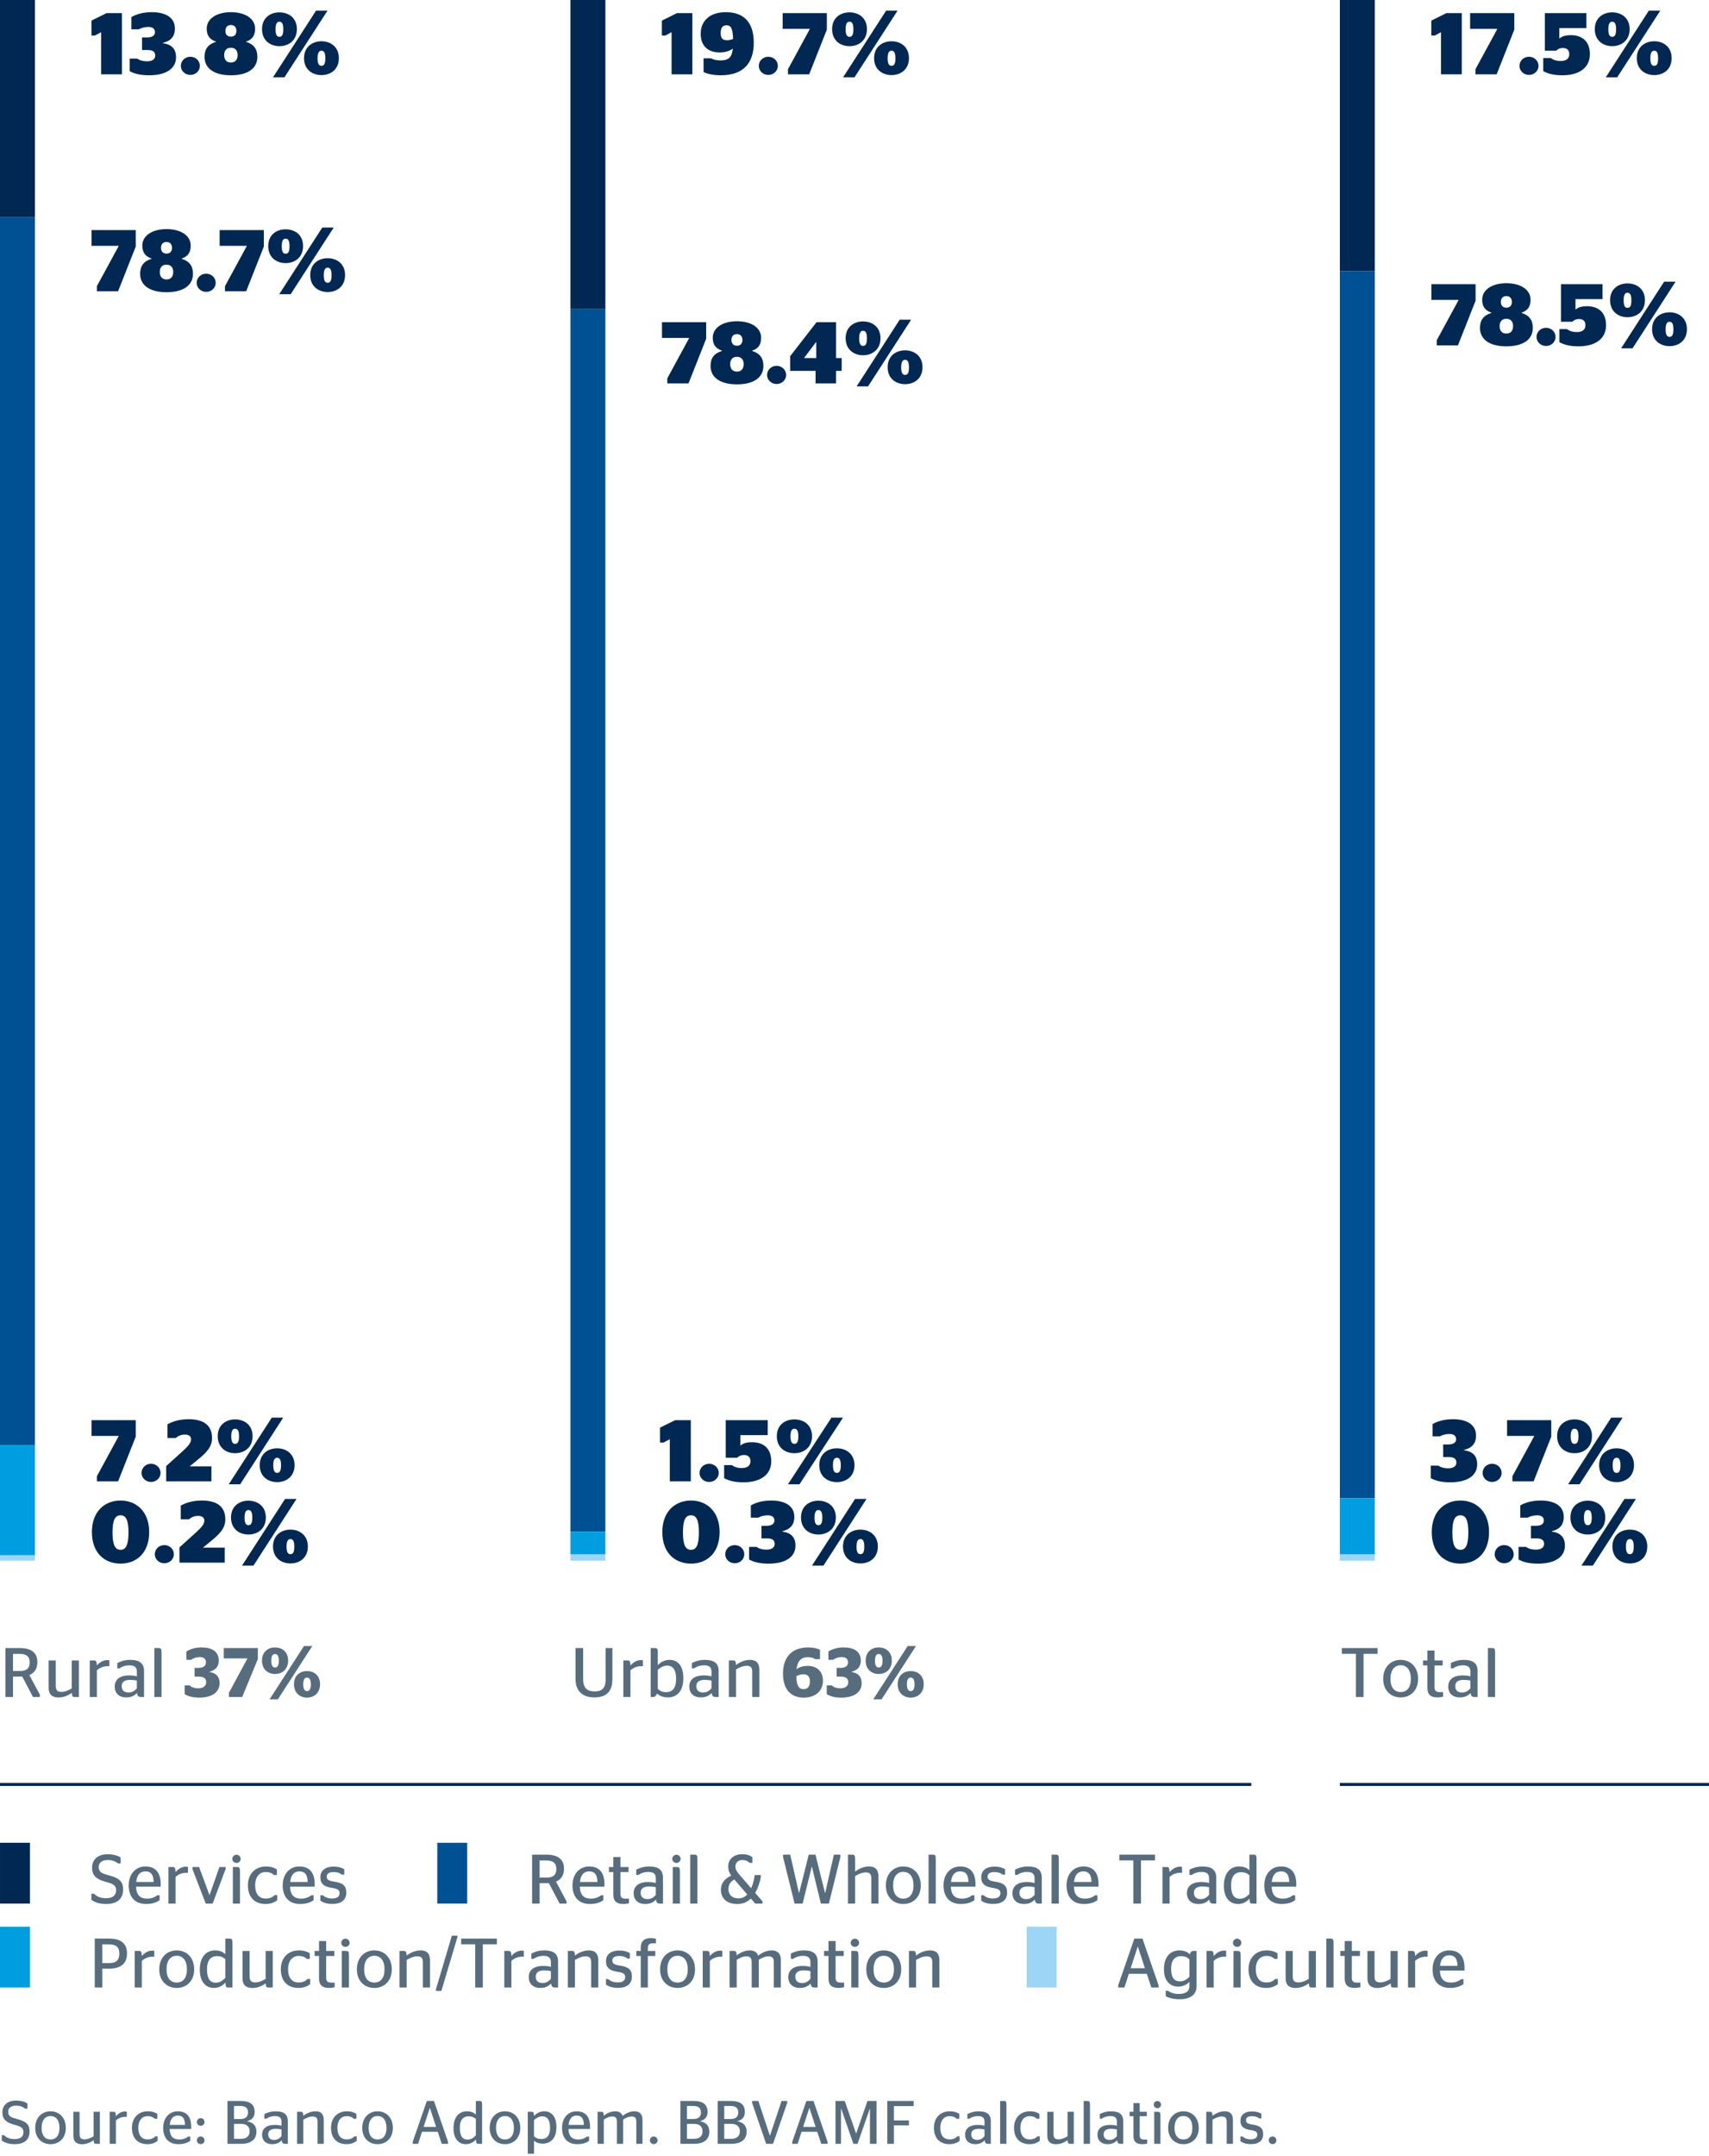 <?xml version="1.0" encoding="utf-8"?>
<!-- Generator: Adobe Illustrator 19.2.1, SVG Export Plug-In . SVG Version: 6.00 Build 0)  -->
<svg version="1.1" id="Layer_1" xmlns="http://www.w3.org/2000/svg" xmlns:xlink="http://www.w3.org/1999/xlink" x="0px" y="0px"
	 viewBox="0 0 195.591 246.614" style="enable-background:new 0 0 195.591 246.614;" xml:space="preserve">
<style type="text/css">
	.st0{fill:#002852;}
	.st1{fill:#005193;}
	.st2{fill:#009EE0;}
	.st3{fill:#9CD5F5;}
	.st4{fill:#576D7E;}
	.st5{fill:none;stroke:#002852;stroke-width:0.35;}
	.st6{fill:none;}
</style>
<g>
	<path class="st0" d="M11.088,168.855l2.488-4.577v-0.04h-3.098v-1.799h5.057v1.889l-2.019,5.107h-2.428
		V168.855z"/>
	<path class="st0" d="M16.198,168.476c0-0.59,0.479-1.05,1.089-1.05c0.6,0,1.089,0.46,1.089,1.05
		c0,0.569-0.49,1.029-1.089,1.029C16.678,169.505,16.198,169.045,16.198,168.476z"/>
	<path class="st0" d="M24.195,169.435h-5.177v-1.749l1.909-1.719c0.65-0.6,0.939-0.95,0.939-1.34
		c0-0.329-0.229-0.539-0.709-0.539c-0.47,0-0.81,0.18-1.049,0.39h-0.939v-1.569
		c0.54-0.3,1.339-0.58,2.398-0.58c1.709,0,2.699,0.66,2.699,2.159
		c0,0.979-0.59,1.619-1.579,2.429l-0.979,0.8h2.489V169.435z"/>
	<path class="st0" d="M24.918,164.268c0-1.31,0.969-1.919,1.989-1.919c1.03,0,1.999,0.609,1.999,1.919
		c0,1.319-0.969,1.949-1.999,1.949C25.887,166.217,24.918,165.587,24.918,164.268z M31.105,162.148
		h1.31l-4.928,7.626h-1.309L31.105,162.148z M27.356,164.287c0-0.629-0.15-0.869-0.45-0.869
		c-0.28,0-0.439,0.24-0.439,0.869c0,0.63,0.16,0.859,0.439,0.859
		C27.207,165.147,27.356,164.917,27.356,164.287z M29.725,167.586c0-1.31,0.97-1.93,1.999-1.93
		c1.02,0,1.989,0.62,1.989,1.93c0,1.319-0.969,1.938-1.989,1.938
		C30.695,169.524,29.725,168.905,29.725,167.586z M32.164,167.606c0-0.63-0.15-0.869-0.44-0.869
		c-0.29,0-0.45,0.239-0.45,0.869s0.16,0.859,0.45,0.859
		C32.014,168.465,32.164,168.235,32.164,167.606z"/>
</g>
<g>
	<path class="st0" d="M10.518,175.237c0-2.358,1.469-3.608,3.278-3.608c1.799,0,3.278,1.25,3.278,3.608
		s-1.419,3.608-3.278,3.608C11.937,178.846,10.518,177.596,10.518,175.237z M14.706,175.277
		c0-1.43-0.3-1.959-0.909-1.959c-0.62,0-0.92,0.529-0.92,1.959c0,1.439,0.3,1.989,0.92,1.989
		C14.406,177.267,14.706,176.717,14.706,175.277z"/>
	<path class="st0" d="M17.718,177.776c0-0.59,0.48-1.05,1.09-1.05c0.6,0,1.089,0.46,1.089,1.05
		c0,0.569-0.49,1.029-1.089,1.029C18.198,178.806,17.718,178.346,17.718,177.776z"/>
	<path class="st0" d="M25.715,178.735h-5.177v-1.749l1.909-1.719c0.65-0.6,0.939-0.95,0.939-1.34
		c0-0.329-0.229-0.539-0.709-0.539c-0.47,0-0.81,0.18-1.049,0.39h-0.939v-1.569
		c0.54-0.3,1.339-0.58,2.398-0.58c1.709,0,2.699,0.66,2.699,2.159
		c0,0.979-0.59,1.619-1.579,2.429l-0.979,0.8h2.489V178.735z"/>
	<path class="st0" d="M26.438,173.568c0-1.31,0.969-1.919,1.989-1.919c1.03,0,1.999,0.609,1.999,1.919
		c0,1.319-0.969,1.949-1.999,1.949C27.407,175.518,26.438,174.888,26.438,173.568z M32.625,171.449
		h1.31l-4.928,7.626h-1.309L32.625,171.449z M28.877,173.588c0-0.629-0.15-0.869-0.45-0.869
		c-0.28,0-0.439,0.24-0.439,0.869c0,0.63,0.16,0.859,0.439,0.859
		C28.727,174.447,28.877,174.218,28.877,173.588z M31.245,176.887c0-1.31,0.97-1.93,1.999-1.93
		c1.02,0,1.989,0.62,1.989,1.93c0,1.319-0.969,1.938-1.989,1.938
		C32.215,178.825,31.245,178.206,31.245,176.887z M33.684,176.906c0-0.63-0.15-0.869-0.44-0.869
		c-0.29,0-0.45,0.239-0.45,0.869s0.16,0.859,0.45,0.859
		C33.534,177.766,33.684,177.536,33.684,176.906z"/>
</g>
<g>
	<path class="st0" d="M11.088,32.733l2.488-4.578v-0.039h-3.098v-1.799h5.057v1.889l-2.019,5.107h-2.428
		V32.733z"/>
	<path class="st0" d="M16.038,31.323c0-0.889,0.39-1.438,1.299-1.719v-0.039
		c-0.729-0.24-1.049-0.721-1.049-1.469c0-1.17,1.169-1.891,2.769-1.891
		c1.609,0,2.768,0.721,2.768,1.891c0,0.748-0.29,1.229-1.019,1.469v0.039
		c0.889,0.281,1.279,0.83,1.279,1.719c0,1.291-1.07,2.1-3.028,2.1
		C17.107,33.423,16.038,32.614,16.038,31.323z M19.826,31.114c0-0.48-0.23-0.84-0.77-0.84
		c-0.54,0-0.77,0.359-0.77,0.84s0.23,0.85,0.77,0.85
		C19.596,31.964,19.826,31.595,19.826,31.114z M19.686,28.347c0-0.4-0.22-0.67-0.629-0.67
		c-0.41,0-0.63,0.27-0.63,0.67c0,0.408,0.22,0.658,0.63,0.658
		C19.466,29.005,19.686,28.755,19.686,28.347z"/>
	<path class="st0" d="M22.508,32.353c0-0.588,0.48-1.049,1.09-1.049c0.6,0,1.089,0.461,1.089,1.049
		c0,0.57-0.49,1.031-1.089,1.031C22.988,33.384,22.508,32.923,22.508,32.353z"/>
	<path class="st0" d="M25.747,32.733l2.489-4.578v-0.039h-3.098v-1.799h5.057v1.889l-2.019,5.107h-2.429
		V32.733z"/>
	<path class="st0" d="M30.698,28.146c0-1.309,0.969-1.918,1.989-1.918c1.03,0,1.999,0.609,1.999,1.918
		c0,1.32-0.969,1.949-1.999,1.949C31.667,30.095,30.698,29.466,30.698,28.146z M36.884,26.026h1.31
		l-4.928,7.627h-1.309L36.884,26.026z M33.136,28.165c0-0.629-0.15-0.869-0.45-0.869
		c-0.28,0-0.439,0.24-0.439,0.869c0,0.631,0.16,0.859,0.439,0.859
		C32.986,29.024,33.136,28.796,33.136,28.165z M35.505,31.464c0-1.309,0.97-1.93,1.999-1.93
		c1.02,0,1.989,0.621,1.989,1.93c0,1.32-0.969,1.939-1.989,1.939
		C36.475,33.403,35.505,32.784,35.505,31.464z M37.944,31.483c0-0.629-0.15-0.869-0.44-0.869
		c-0.29,0-0.45,0.24-0.45,0.869c0,0.631,0.16,0.859,0.45,0.859
		C37.794,32.343,37.944,32.114,37.944,31.483z"/>
</g>
<g>
	<path class="st0" d="M11.577,8.5V3.683l-0.709,0.38h-0.4V2.354l1.719-0.85h1.769v6.996H11.577z"/>
	<path class="st0" d="M14.838,8.141V6.701h0.869c0.22,0.17,0.61,0.31,1.129,0.31
		c0.53,0,0.93-0.21,0.93-0.649S17.497,5.722,16.887,5.722h-0.63V4.282h0.57
		c0.62,0,0.91-0.229,0.91-0.609c0-0.37-0.27-0.59-0.75-0.59c-0.47,0-0.859,0.13-1.099,0.27
		h-0.85V1.953c0.56-0.329,1.349-0.56,2.329-0.56c1.549,0,2.648,0.58,2.648,1.869
		c0,0.939-0.5,1.43-1.369,1.64v0.04c1,0.14,1.5,0.659,1.5,1.599
		c0.01,1.31-1.149,2.069-3.068,2.069C15.958,8.61,15.328,8.4,14.838,8.141z"/>
	<path class="st0" d="M20.698,7.541c0-0.59,0.479-1.05,1.089-1.05c0.6,0,1.089,0.46,1.089,1.05
		c0,0.569-0.49,1.029-1.089,1.029C21.178,8.57,20.698,8.11,20.698,7.541z"/>
	<path class="st0" d="M23.408,6.511c0-0.89,0.39-1.438,1.299-1.719V4.752
		c-0.729-0.24-1.049-0.72-1.049-1.469c0-1.17,1.169-1.89,2.769-1.89
		c1.609,0,2.768,0.72,2.768,1.89c0,0.749-0.29,1.229-1.019,1.469v0.04
		c0.889,0.28,1.279,0.829,1.279,1.719c0,1.29-1.07,2.1-3.028,2.1
		C24.477,8.61,23.408,7.801,23.408,6.511z M27.196,6.301c0-0.479-0.23-0.839-0.77-0.839
		c-0.54,0-0.77,0.359-0.77,0.839c0,0.48,0.23,0.85,0.77,0.85
		C26.966,7.15,27.196,6.781,27.196,6.301z M27.056,3.533c0-0.4-0.22-0.67-0.629-0.67
		c-0.41,0-0.63,0.27-0.63,0.67c0,0.409,0.22,0.659,0.63,0.659
		C26.836,4.192,27.056,3.942,27.056,3.533z"/>
	<path class="st0" d="M29.988,3.333c0-1.31,0.969-1.919,1.989-1.919c1.03,0,1.999,0.609,1.999,1.919
		c0,1.319-0.969,1.949-1.999,1.949C30.957,5.282,29.988,4.652,29.988,3.333z M36.174,1.214h1.31
		L32.556,8.84h-1.309L36.174,1.214z M32.426,3.353c0-0.629-0.15-0.869-0.45-0.869
		c-0.28,0-0.439,0.24-0.439,0.869c0,0.63,0.16,0.859,0.439,0.859
		C32.276,4.212,32.426,3.982,32.426,3.353z M34.795,6.651c0-1.31,0.97-1.93,1.999-1.93
		c1.02,0,1.989,0.62,1.989,1.93c0,1.319-0.969,1.938-1.989,1.938
		C35.765,8.59,34.795,7.971,34.795,6.651z M37.234,6.671c0-0.63-0.15-0.869-0.44-0.869
		c-0.29,0-0.45,0.239-0.45,0.869s0.16,0.859,0.45,0.859C37.084,7.53,37.234,7.301,37.234,6.671z"
		/>
</g>
<rect class="st0" width="4" height="24.814"/>
<rect y="24.814" class="st1" width="4" height="140.487"/>
<rect y="165.301" class="st2" width="4" height="12.591"/>
<rect y="177.892" class="st3" width="4" height="0.619"/>
<g>
	<path class="st0" d="M76.657,169.435v-4.817l-0.717,0.38h-0.404v-1.709l1.737-0.85h1.788v6.996H76.657z"/>
	<path class="st0" d="M80.059,168.476c0-0.59,0.485-1.05,1.101-1.05c0.606,0,1.101,0.46,1.101,1.05
		c0,0.569-0.495,1.029-1.101,1.029C80.544,169.505,80.059,169.045,80.059,168.476z"/>
	<path class="st0" d="M85.088,169.545c-1.03,0-1.657-0.181-2.212-0.47v-1.5h0.879
		c0.242,0.181,0.596,0.34,1.131,0.34c0.667,0,1-0.289,1-0.789
		c0-0.49-0.293-0.7-0.728-0.7c-0.414,0-0.646,0.16-0.788,0.311h-1.313v-4.298h4.808v1.709h-3.131
		v1.18h0.03c0.242-0.21,0.616-0.37,1.303-0.37c1.253,0,2.202,0.659,2.202,2.179
		C88.27,168.635,87.098,169.545,85.088,169.545z"/>
	<path class="st0" d="M88.904,164.268c0-1.31,0.98-1.919,2.01-1.919c1.041,0,2.02,0.609,2.02,1.919
		c0,1.319-0.98,1.949-2.02,1.949C89.884,166.217,88.904,165.587,88.904,164.268z M95.157,162.148
		h1.323l-4.98,7.626H90.177L95.157,162.148z M91.369,164.287c0-0.629-0.152-0.869-0.455-0.869
		c-0.283,0-0.444,0.24-0.444,0.869c0,0.63,0.162,0.859,0.444,0.859
		C91.217,165.147,91.369,164.917,91.369,164.287z M93.763,167.586c0-1.31,0.98-1.93,2.02-1.93
		c1.03,0,2.01,0.62,2.01,1.93c0,1.319-0.98,1.938-2.01,1.938
		C94.742,169.524,93.763,168.905,93.763,167.586z M96.227,167.606c0-0.63-0.151-0.869-0.444-0.869
		s-0.455,0.239-0.455,0.869s0.162,0.859,0.455,0.859S96.227,168.235,96.227,167.606z"/>
</g>
<g>
	<path class="st0" d="M75.802,175.237c0-2.358,1.469-3.608,3.278-3.608c1.799,0,3.278,1.25,3.278,3.608
		s-1.419,3.608-3.278,3.608C77.221,178.846,75.802,177.596,75.802,175.237z M79.99,175.277
		c0-1.43-0.3-1.959-0.909-1.959c-0.62,0-0.92,0.529-0.92,1.959c0,1.439,0.3,1.989,0.92,1.989
		C79.69,177.267,79.99,176.717,79.99,175.277z"/>
	<path class="st0" d="M83.002,177.776c0-0.59,0.48-1.05,1.09-1.05c0.6,0,1.089,0.46,1.089,1.05
		c0,0.569-0.49,1.029-1.089,1.029C83.482,178.806,83.002,178.346,83.002,177.776z"/>
	<path class="st0" d="M85.732,178.376v-1.439h0.869c0.22,0.17,0.61,0.31,1.129,0.31
		c0.53,0,0.93-0.21,0.93-0.649s-0.27-0.64-0.879-0.64h-0.63v-1.439h0.57
		c0.62,0,0.91-0.229,0.91-0.609c0-0.37-0.27-0.59-0.75-0.59c-0.47,0-0.859,0.13-1.099,0.27
		h-0.85v-1.399c0.56-0.329,1.349-0.56,2.329-0.56c1.549,0,2.648,0.58,2.648,1.869
		c0,0.939-0.5,1.43-1.369,1.64v0.04c1,0.14,1.5,0.659,1.5,1.599
		c0.01,1.31-1.149,2.069-3.068,2.069C86.852,178.846,86.222,178.636,85.732,178.376z"/>
	<path class="st0" d="M91.672,173.568c0-1.31,0.969-1.919,1.989-1.919c1.03,0,1.999,0.609,1.999,1.919
		c0,1.319-0.969,1.949-1.999,1.949C92.641,175.518,91.672,174.888,91.672,173.568z M97.858,171.449
		h1.31l-4.928,7.626H92.931L97.858,171.449z M94.11,173.588c0-0.629-0.15-0.869-0.45-0.869
		c-0.28,0-0.439,0.24-0.439,0.869c0,0.63,0.16,0.859,0.439,0.859
		C93.96,174.447,94.11,174.218,94.11,173.588z M96.479,176.887c0-1.31,0.97-1.93,1.999-1.93
		c1.02,0,1.989,0.62,1.989,1.93c0,1.319-0.969,1.938-1.989,1.938
		C97.449,178.825,96.479,178.206,96.479,176.887z M98.918,176.906c0-0.63-0.15-0.869-0.44-0.869
		c-0.29,0-0.45,0.239-0.45,0.869s0.16,0.859,0.45,0.859
		C98.768,177.766,98.918,177.536,98.918,176.906z"/>
</g>
<g>
	<path class="st0" d="M76.372,43.272l2.488-4.577v-0.04h-3.098v-1.799h5.057v1.889l-2.019,5.107h-2.428
		V43.272z"/>
	<path class="st0" d="M81.322,41.862c0-0.889,0.39-1.438,1.299-1.719v-0.04
		c-0.729-0.24-1.049-0.72-1.049-1.469c0-1.17,1.169-1.89,2.769-1.89
		c1.609,0,2.768,0.72,2.768,1.89c0,0.749-0.29,1.229-1.019,1.469v0.04
		c0.889,0.28,1.279,0.83,1.279,1.719c0,1.29-1.07,2.1-3.028,2.1
		C82.392,43.962,81.322,43.152,81.322,41.862z M85.11,41.652c0-0.479-0.23-0.839-0.77-0.839
		c-0.54,0-0.77,0.359-0.77,0.839c0,0.48,0.23,0.85,0.77,0.85
		C84.88,42.502,85.11,42.133,85.11,41.652z M84.97,38.885c0-0.4-0.22-0.67-0.629-0.67
		c-0.41,0-0.63,0.27-0.63,0.67c0,0.409,0.22,0.659,0.63,0.659
		C84.751,39.544,84.97,39.294,84.97,38.885z"/>
	<path class="st0" d="M87.792,42.892c0-0.589,0.48-1.049,1.09-1.049c0.6,0,1.089,0.46,1.089,1.049
		c0,0.57-0.49,1.03-1.089,1.03C88.272,43.922,87.792,43.462,87.792,42.892z"/>
	<path class="st0" d="M93.34,43.852V42.422h-2.909v-1.679l3.019-3.888h2.229v4.098h0.65v1.469h-0.65v1.43
		H93.34z M92.051,40.953h1.37v-1.809h-0.04l-1.33,1.769V40.953z"/>
	<path class="st0" d="M96.782,38.685c0-1.31,0.969-1.919,1.989-1.919c1.03,0,1.999,0.609,1.999,1.919
		c0,1.319-0.969,1.949-1.999,1.949C97.751,40.634,96.782,40.004,96.782,38.685z M102.968,36.565h1.31
		l-4.928,7.626h-1.309L102.968,36.565z M99.22,38.704c0-0.629-0.15-0.869-0.45-0.869
		c-0.28,0-0.439,0.24-0.439,0.869c0,0.63,0.16,0.859,0.439,0.859
		C99.07,39.563,99.22,39.334,99.22,38.704z M101.589,42.003c0-1.31,0.97-1.93,1.999-1.93
		c1.02,0,1.989,0.62,1.989,1.93c0,1.319-0.969,1.938-1.989,1.938
		C102.559,43.941,101.589,43.322,101.589,42.003z M104.028,42.022c0-0.63-0.15-0.869-0.44-0.869
		c-0.29,0-0.45,0.239-0.45,0.869s0.16,0.859,0.45,0.859
		C103.878,42.882,104.028,42.652,104.028,42.022z"/>
</g>
<g>
	<path class="st0" d="M76.861,8.5V3.683L76.152,4.063H75.752V2.354l1.719-0.85h1.769v6.996H76.861z"/>
	<path class="st0" d="M80.522,8.25v-1.579h0.85c0.18,0.11,0.59,0.24,1.069,0.24
		c0.99,0,1.33-0.4,1.429-1.35C83.451,5.871,82.891,6.001,82.361,6.001
		c-1.29,0-2.169-0.719-2.169-2.129c0-1.528,1.08-2.479,2.888-2.479
		c1.909,0,3.188,1.02,3.188,3.488c0,2.339-1.189,3.729-3.778,3.729
		C81.582,8.61,80.922,8.43,80.522,8.25z M83.9,4.452c-0.04-1.279-0.29-1.559-0.74-1.559
		c-0.5,0-0.68,0.329-0.68,0.889c0,0.59,0.22,0.82,0.72,0.82
		C83.471,4.603,83.72,4.532,83.9,4.452z"/>
	<path class="st0" d="M86.842,7.541c0-0.59,0.48-1.05,1.09-1.05c0.6,0,1.089,0.46,1.089,1.05
		c0,0.569-0.49,1.029-1.089,1.029C87.322,8.57,86.842,8.11,86.842,7.541z"/>
	<path class="st0" d="M90.182,7.92l2.488-4.577V3.303h-3.098V1.504h5.057V3.393l-2.019,5.107h-2.428
		V7.92z"/>
	<path class="st0" d="M95.232,3.333c0-1.31,0.969-1.919,1.989-1.919c1.03,0,1.999,0.609,1.999,1.919
		c0,1.319-0.969,1.949-1.999,1.949C96.201,5.282,95.232,4.652,95.232,3.333z M101.418,1.214h1.31
		l-4.928,7.626h-1.309L101.418,1.214z M97.67,3.353c0-0.629-0.15-0.869-0.45-0.869
		c-0.28,0-0.439,0.24-0.439,0.869c0,0.63,0.16,0.859,0.439,0.859
		C97.521,4.212,97.67,3.982,97.67,3.353z M100.039,6.651c0-1.31,0.97-1.93,1.999-1.93
		c1.02,0,1.989,0.62,1.989,1.93c0,1.319-0.969,1.938-1.989,1.938
		C101.009,8.59,100.039,7.971,100.039,6.651z M102.478,6.671c0-0.63-0.15-0.869-0.44-0.869
		c-0.29,0-0.45,0.239-0.45,0.869s0.16,0.859,0.45,0.859
		C102.328,7.53,102.478,7.301,102.478,6.671z"/>
</g>
<rect x="65.284" class="st0" width="4" height="35.345"/>
<rect x="65.284" y="35.352" class="st1" width="4" height="139.847"/>
<rect x="65.284" y="175.198" class="st2" width="4" height="2.603"/>
<rect x="65.284" y="177.802" class="st3" width="4" height="0.709"/>
<g>
	<path class="st4" d="M2.543,191.758c-0.08,0.008-0.168,0.008-0.264,0.008h-0.791v2.335H0.624v-5.597
		h1.655c1.239,0,1.999,0.495,1.999,1.591c0,0.768-0.336,1.256-0.92,1.495l1.208,2.247v0.264h-0.791
		L2.543,191.758z M1.488,191.126h0.768c0.759,0,1.143-0.271,1.143-0.983
		c0-0.695-0.408-0.976-1.143-0.976H1.488V191.126z"/>
	<path class="st4" d="M8.214,193.117v-3.198h0.816v4.182H8.519c-0.192,0-0.272-0.064-0.296-0.472
		c-0.416,0.296-0.959,0.527-1.511,0.527c-0.656,0-1.144-0.271-1.144-1.119v-3.118h0.815v2.935
		c0,0.535,0.264,0.663,0.648,0.663C7.455,193.517,7.879,193.317,8.214,193.117z"/>
	<path class="st4" d="M11.087,191.046v3.055h-0.815v-4.182h0.512c0.2,0,0.288,0.088,0.304,0.575
		c0.28-0.319,0.68-0.615,1.2-0.615c0.096,0,0.176,0.016,0.224,0.032v0.672
		c0,0-0.152-0.009-0.184-0.009C11.759,190.574,11.352,190.814,11.087,191.046z"/>
	<path class="st4" d="M15.687,193.637c-0.312,0.336-0.688,0.512-1.247,0.512
		c-0.76,0-1.312-0.432-1.312-1.247c0-0.855,0.68-1.271,1.623-1.271c0.36,0,0.624,0.04,0.912,0.112
		v-0.552c0-0.496-0.288-0.712-0.839-0.712c-0.496,0-0.879,0.152-1.144,0.344h-0.256v-0.607
		c0.368-0.184,0.832-0.36,1.503-0.36c0.991,0,1.559,0.36,1.559,1.279v2.967h-0.32
		C15.847,194.101,15.735,194.013,15.687,193.637z M15.663,193.109v-0.888
		c-0.232-0.048-0.488-0.08-0.775-0.08c-0.56,0-0.959,0.208-0.959,0.712
		c0,0.52,0.328,0.735,0.775,0.735C15.143,193.589,15.423,193.381,15.663,193.109z"/>
	<path class="st4" d="M17.664,194.101v-5.597h0.456c0.32,0,0.368,0.08,0.368,0.544v5.053H17.664z"/>
	<path class="st4" d="M21.136,193.772v-0.999h0.567c0.184,0.176,0.52,0.336,0.983,0.336
		c0.52,0,0.912-0.232,0.912-0.688c0-0.448-0.272-0.648-0.872-0.648h-0.456v-0.999h0.4
		c0.607,0,0.903-0.224,0.903-0.632c0-0.392-0.24-0.607-0.704-0.607c-0.44,0-0.8,0.16-1.007,0.312
		h-0.536v-0.951c0.424-0.264,0.999-0.464,1.735-0.464c1.183,0,1.975,0.456,1.975,1.503
		c0,0.728-0.408,1.096-1.048,1.279v0.032c0.736,0.112,1.144,0.52,1.144,1.264
		c0.008,1.071-0.927,1.663-2.311,1.663C22.008,194.173,21.52,194.013,21.136,193.772z"/>
	<path class="st4" d="M26.2,193.621l2.103-3.902v-0.032h-2.695v-1.183h3.902v1.263l-1.791,4.334h-1.519
		V193.621z"/>
	<path class="st4" d="M29.984,189.942c0-1.031,0.72-1.511,1.496-1.511c0.775,0,1.495,0.479,1.495,1.511
		c0,1.032-0.72,1.527-1.495,1.527C30.704,191.47,29.984,190.975,29.984,189.942z M34.79,188.272
		h0.951l-3.942,6.101H30.848L34.79,188.272z M31.911,189.959c0-0.552-0.16-0.775-0.432-0.775
		c-0.272,0-0.432,0.224-0.432,0.775c0,0.544,0.16,0.768,0.432,0.768
		C31.751,190.727,31.911,190.503,31.911,189.959z M33.646,192.638c0-1.031,0.72-1.504,1.495-1.504
		c0.768,0,1.487,0.473,1.487,1.504s-0.72,1.535-1.487,1.535
		C34.366,194.173,33.646,193.669,33.646,192.638z M35.573,192.653c0-0.552-0.16-0.775-0.432-0.775
		s-0.439,0.224-0.439,0.775s0.167,0.775,0.439,0.775S35.573,193.205,35.573,192.653z"/>
</g>
<g>
	<path class="st4" d="M69.314,192.062v-3.558h0.775v3.534c0,1.423-0.68,2.11-2.062,2.11
		c-1.319,0-2.159-0.688-2.159-2.11v-3.534h0.872v3.558c0,1.111,0.552,1.399,1.335,1.399
		C68.826,193.461,69.314,193.157,69.314,192.062z"/>
	<path class="st4" d="M72.155,191.046v3.055H71.339v-4.182h0.512c0.2,0,0.288,0.088,0.304,0.575
		c0.28-0.319,0.68-0.615,1.2-0.615c0.096,0,0.176,0.016,0.224,0.032v0.672
		c0,0-0.152-0.009-0.184-0.009C72.827,190.574,72.419,190.814,72.155,191.046z"/>
	<path class="st4" d="M75.283,190.454c0.312-0.312,0.752-0.6,1.359-0.6
		c0.784,0,1.567,0.512,1.567,2.096c0,1.631-0.88,2.198-1.743,2.198c-0.584,0-0.983-0.176-1.271-0.447
		c-0.088,0.231-0.24,0.399-0.392,0.399h-0.336v-5.597h0.448c0.312,0,0.368,0.08,0.368,0.544V190.454
		z M75.283,190.99v2.175c0.248,0.256,0.536,0.384,0.968,0.384c0.552,0,1.127-0.28,1.127-1.52
		c0-1.23-0.512-1.519-1.032-1.519C75.939,190.511,75.563,190.742,75.283,190.99z"/>
	<path class="st4" d="M81.45,193.637c-0.312,0.336-0.688,0.512-1.247,0.512
		c-0.76,0-1.312-0.432-1.312-1.247c0-0.855,0.68-1.271,1.624-1.271c0.359,0,0.624,0.04,0.911,0.112
		v-0.552c0-0.496-0.288-0.712-0.839-0.712c-0.496,0-0.879,0.152-1.144,0.344h-0.256v-0.607
		c0.368-0.184,0.832-0.36,1.503-0.36c0.991,0,1.559,0.36,1.559,1.279v2.967h-0.32
		C81.61,194.101,81.498,194.013,81.45,193.637z M81.426,193.109v-0.888
		c-0.232-0.048-0.488-0.08-0.775-0.08c-0.56,0-0.959,0.208-0.959,0.712
		c0,0.52,0.328,0.735,0.775,0.735C80.906,193.589,81.186,193.381,81.426,193.109z"/>
	<path class="st4" d="M84.235,190.446c0.408-0.319,0.984-0.592,1.599-0.592
		c0.584,0,1.072,0.24,1.072,1.151v3.095h-0.816v-2.902c0-0.52-0.231-0.664-0.631-0.664
		c-0.456,0-0.879,0.216-1.224,0.416v3.15h-0.815v-4.182h0.512
		C84.131,189.919,84.219,190.007,84.235,190.446z"/>
	<path class="st4" d="M89.611,191.422c0-1.911,1.056-2.99,2.878-2.99c0.632,0,1.04,0.12,1.359,0.271
		v1.072h-0.552c-0.16-0.12-0.432-0.232-0.832-0.232c-0.808,0-1.199,0.472-1.303,1.384
		c0.328-0.265,0.799-0.384,1.271-0.384c1.032,0,1.751,0.591,1.751,1.702
		c0,1.152-0.848,1.928-2.207,1.928C90.595,194.173,89.611,193.317,89.611,191.422z M91.139,191.726
		c0.024,1.104,0.304,1.479,0.808,1.479c0.543,0,0.743-0.352,0.743-0.896
		c0-0.536-0.256-0.808-0.743-0.808C91.634,191.502,91.331,191.606,91.139,191.726z"/>
	<path class="st4" d="M94.62,193.772v-0.999h0.567c0.184,0.176,0.52,0.336,0.983,0.336
		c0.52,0,0.912-0.232,0.912-0.688c0-0.448-0.272-0.648-0.872-0.648h-0.456v-0.999h0.4
		c0.607,0,0.903-0.224,0.903-0.632c0-0.392-0.24-0.607-0.704-0.607c-0.44,0-0.8,0.16-1.007,0.312
		h-0.536v-0.951c0.424-0.264,0.999-0.464,1.735-0.464c1.183,0,1.975,0.456,1.975,1.503
		c0,0.728-0.408,1.096-1.048,1.279v0.032c0.736,0.112,1.144,0.52,1.144,1.264
		c0.008,1.071-0.927,1.663-2.311,1.663C95.491,194.173,95.003,194.013,94.62,193.772z"/>
	<path class="st4" d="M99.075,189.942c0-1.031,0.72-1.511,1.495-1.511c0.776,0,1.496,0.479,1.496,1.511
		c0,1.032-0.72,1.527-1.496,1.527C99.795,191.47,99.075,190.975,99.075,189.942z M103.881,188.272
		h0.951l-3.941,6.101h-0.952L103.881,188.272z M101.002,189.959c0-0.552-0.16-0.775-0.432-0.775
		c-0.271,0-0.432,0.224-0.432,0.775c0,0.544,0.16,0.768,0.432,0.768
		C100.842,190.727,101.002,190.503,101.002,189.959z M102.737,192.638c0-1.031,0.72-1.504,1.495-1.504
		c0.768,0,1.487,0.473,1.487,1.504s-0.72,1.535-1.487,1.535
		C103.457,194.173,102.737,193.669,102.737,192.638z M104.664,192.653c0-0.552-0.16-0.775-0.432-0.775
		c-0.271,0-0.439,0.224-0.439,0.775s0.168,0.775,0.439,0.775
		C104.504,193.429,104.664,193.205,104.664,192.653z"/>
</g>
<g>
	<g>
		<path class="st0" d="M163.861,175.237c0-2.358,1.469-3.608,3.278-3.608c1.799,0,3.278,1.25,3.278,3.608
			s-1.419,3.608-3.278,3.608C165.28,178.846,163.861,177.596,163.861,175.237z M168.048,175.277
			c0-1.43-0.3-1.959-0.909-1.959c-0.62,0-0.92,0.529-0.92,1.959c0,1.439,0.3,1.989,0.92,1.989
			C167.749,177.267,168.048,176.717,168.048,175.277z"/>
		<path class="st0" d="M171.061,177.776c0-0.59,0.48-1.05,1.09-1.05c0.6,0,1.089,0.46,1.089,1.05
			c0,0.569-0.49,1.029-1.089,1.029C171.541,178.806,171.061,178.346,171.061,177.776z"/>
		<path class="st0" d="M173.791,178.376v-1.439h0.869c0.22,0.17,0.61,0.31,1.129,0.31
			c0.53,0,0.93-0.21,0.93-0.649s-0.27-0.64-0.879-0.64h-0.63v-1.439h0.57
			c0.62,0,0.91-0.229,0.91-0.609c0-0.37-0.27-0.59-0.75-0.59c-0.47,0-0.859,0.13-1.099,0.27
			h-0.85v-1.399c0.56-0.329,1.349-0.56,2.329-0.56c1.549,0,2.648,0.58,2.648,1.869
			c0,0.939-0.5,1.43-1.369,1.64v0.04c1,0.14,1.5,0.659,1.5,1.599
			c0.01,1.31-1.149,2.069-3.068,2.069C174.91,178.846,174.281,178.636,173.791,178.376z"/>
		<path class="st0" d="M179.731,173.568c0-1.31,0.969-1.919,1.989-1.919c1.03,0,1.999,0.609,1.999,1.919
			c0,1.319-0.969,1.949-1.999,1.949C180.7,175.518,179.731,174.888,179.731,173.568z M185.917,171.449
			h1.31l-4.928,7.626h-1.309L185.917,171.449z M182.169,173.588c0-0.629-0.15-0.869-0.45-0.869
			c-0.28,0-0.439,0.24-0.439,0.869c0,0.63,0.16,0.859,0.439,0.859
			C182.019,174.447,182.169,174.218,182.169,173.588z M184.538,176.887c0-1.31,0.97-1.93,1.999-1.93
			c1.02,0,1.989,0.62,1.989,1.93c0,1.319-0.969,1.938-1.989,1.938
			C185.507,178.825,184.538,178.206,184.538,176.887z M186.977,176.906c0-0.63-0.15-0.869-0.44-0.869
			c-0.29,0-0.45,0.239-0.45,0.869s0.16,0.859,0.45,0.859
			C186.827,177.766,186.977,177.536,186.977,176.906z"/>
	</g>
	<g>
		<path class="st0" d="M163.751,169.075v-1.439h0.869c0.22,0.17,0.61,0.31,1.129,0.31
			c0.53,0,0.93-0.21,0.93-0.649s-0.27-0.64-0.879-0.64h-0.63v-1.439h0.57
			c0.62,0,0.91-0.229,0.91-0.609c0-0.37-0.27-0.59-0.75-0.59c-0.47,0-0.859,0.13-1.099,0.27
			h-0.85v-1.399c0.56-0.329,1.349-0.56,2.329-0.56c1.549,0,2.648,0.58,2.648,1.869
			c0,0.939-0.5,1.43-1.369,1.64v0.04c1,0.14,1.5,0.659,1.5,1.599
			c0.01,1.31-1.149,2.069-3.068,2.069C164.87,169.545,164.241,169.335,163.751,169.075z"/>
		<path class="st0" d="M169.681,168.476c0-0.59,0.479-1.05,1.089-1.05c0.6,0,1.089,0.46,1.089,1.05
			c0,0.569-0.49,1.029-1.089,1.029C170.16,169.505,169.681,169.045,169.681,168.476z"/>
		<path class="st0" d="M173.09,168.855l2.489-4.577v-0.04h-3.098v-1.799h5.057v1.889l-2.019,5.107h-2.429
			V168.855z"/>
		<path class="st0" d="M178.21,164.268c0-1.31,0.969-1.919,1.989-1.919c1.03,0,1.999,0.609,1.999,1.919
			c0,1.319-0.969,1.949-1.999,1.949C179.18,166.217,178.21,165.587,178.21,164.268z M184.397,162.148
			h1.31l-4.928,7.626h-1.309L184.397,162.148z M180.649,164.287c0-0.629-0.15-0.869-0.45-0.869
			c-0.28,0-0.439,0.24-0.439,0.869c0,0.63,0.16,0.859,0.439,0.859
			C180.499,165.147,180.649,164.917,180.649,164.287z M183.018,167.586c0-1.31,0.97-1.93,1.999-1.93
			c1.02,0,1.989,0.62,1.989,1.93c0,1.319-0.969,1.938-1.989,1.938
			C183.987,169.524,183.018,168.905,183.018,167.586z M185.457,167.606c0-0.63-0.15-0.869-0.44-0.869
			c-0.29,0-0.45,0.239-0.45,0.869s0.16,0.859,0.45,0.859
			C185.307,168.465,185.457,168.235,185.457,167.606z"/>
	</g>
	<g>
		<path class="st0" d="M164.431,38.922l2.488-4.577v-0.04h-3.098v-1.799h5.057v1.889l-2.019,5.107h-2.428
			V38.922z"/>
		<path class="st0" d="M169.381,37.513c0-0.889,0.39-1.438,1.299-1.719v-0.04
			c-0.729-0.24-1.049-0.72-1.049-1.469c0-1.17,1.169-1.89,2.769-1.89
			c1.609,0,2.768,0.72,2.768,1.89c0,0.749-0.29,1.229-1.019,1.469v0.04
			c0.889,0.28,1.279,0.83,1.279,1.719c0,1.29-1.07,2.1-3.028,2.1
			C170.45,39.612,169.381,38.803,169.381,37.513z M173.169,37.303c0-0.479-0.23-0.839-0.77-0.839
			c-0.54,0-0.77,0.359-0.77,0.839c0,0.48,0.23,0.85,0.77,0.85
			C172.939,38.152,173.169,37.783,173.169,37.303z M173.029,34.535c0-0.4-0.22-0.67-0.629-0.67
			c-0.41,0-0.63,0.27-0.63,0.67c0,0.409,0.22,0.659,0.63,0.659
			C172.809,35.194,173.029,34.944,173.029,34.535z"/>
		<path class="st0" d="M175.851,38.542c0-0.589,0.48-1.049,1.09-1.049c0.6,0,1.089,0.46,1.089,1.049
			c0,0.57-0.49,1.03-1.089,1.03C176.331,39.572,175.851,39.112,175.851,38.542z"/>
		<path class="st0" d="M180.659,39.612c-1.02,0-1.639-0.181-2.189-0.47v-1.5h0.87
			c0.24,0.181,0.59,0.34,1.12,0.34c0.66,0,0.989-0.289,0.989-0.789
			c0-0.49-0.29-0.7-0.72-0.7c-0.41,0-0.64,0.16-0.779,0.311h-1.299v-4.298h4.757v1.709h-3.098
			v1.18h0.03c0.24-0.21,0.61-0.37,1.29-0.37c1.239,0,2.179,0.659,2.179,2.179
			C183.808,38.702,182.648,39.612,180.659,39.612z"/>
		<path class="st0" d="M184.271,34.335c0-1.31,0.969-1.919,1.989-1.919c1.03,0,1.999,0.609,1.999,1.919
			c0,1.319-0.969,1.949-1.999,1.949C185.24,36.284,184.271,35.654,184.271,34.335z M190.457,32.216
			h1.31l-4.928,7.626h-1.309L190.457,32.216z M186.709,34.355c0-0.629-0.15-0.869-0.45-0.869
			c-0.28,0-0.439,0.24-0.439,0.869c0,0.63,0.16,0.859,0.439,0.859
			C186.559,35.214,186.709,34.984,186.709,34.355z M189.078,37.653c0-1.31,0.97-1.93,1.999-1.93
			c1.02,0,1.989,0.62,1.989,1.93c0,1.319-0.969,1.938-1.989,1.938
			C190.047,39.592,189.078,38.973,189.078,37.653z M191.517,37.673c0-0.63-0.15-0.869-0.44-0.869
			c-0.29,0-0.45,0.239-0.45,0.869s0.16,0.859,0.45,0.859
			C191.367,38.532,191.517,38.303,191.517,37.673z"/>
	</g>
	<g>
		<path class="st0" d="M164.92,8.5V3.683l-0.709,0.38h-0.4V2.354l1.719-0.85h1.769v6.996H164.92z"/>
		<path class="st0" d="M168.86,7.92l2.489-4.577V3.303h-3.098V1.504h5.057V3.393l-2.019,5.107h-2.429
			V7.92z"/>
		<path class="st0" d="M173.9,7.541c0-0.59,0.48-1.05,1.09-1.05c0.6,0,1.089,0.46,1.089,1.05
			c0,0.569-0.49,1.029-1.089,1.029C174.38,8.57,173.9,8.11,173.9,7.541z"/>
		<path class="st0" d="M178.81,8.61c-1.02,0-1.639-0.181-2.189-0.47v-1.5h0.87
			c0.24,0.181,0.59,0.34,1.12,0.34c0.66,0,0.989-0.289,0.989-0.789
			c0-0.49-0.29-0.7-0.72-0.7c-0.41,0-0.64,0.16-0.779,0.311h-1.299V1.504h4.757v1.709h-3.098
			V4.393h0.03c0.24-0.21,0.61-0.37,1.29-0.37c1.239,0,2.179,0.659,2.179,2.179
			C181.958,7.7,180.798,8.61,178.81,8.61z"/>
		<path class="st0" d="M182.521,3.333c0-1.31,0.969-1.919,1.989-1.919c1.03,0,1.999,0.609,1.999,1.919
			c0,1.319-0.969,1.949-1.999,1.949C183.49,5.282,182.521,4.652,182.521,3.333z M188.707,1.214h1.31
			l-4.928,7.626h-1.309L188.707,1.214z M184.959,3.353c0-0.629-0.15-0.869-0.45-0.869
			c-0.28,0-0.439,0.24-0.439,0.869c0,0.63,0.16,0.859,0.439,0.859
			C184.809,4.212,184.959,3.982,184.959,3.353z M187.328,6.651c0-1.31,0.97-1.93,1.999-1.93
			c1.02,0,1.989,0.62,1.989,1.93c0,1.319-0.969,1.938-1.989,1.938
			C188.297,8.59,187.328,7.971,187.328,6.651z M189.767,6.671c0-0.63-0.15-0.869-0.44-0.869
			c-0.29,0-0.45,0.239-0.45,0.869s0.16,0.859,0.45,0.859
			C189.617,7.53,189.767,7.301,189.767,6.671z"/>
	</g>
	<rect x="153.344" class="st0" width="4" height="31.002"/>
	<rect x="153.344" y="31.002" class="st1" width="4" height="140.368"/>
	<rect x="153.344" y="171.37" class="st2" width="4" height="6.432"/>
	<rect x="153.344" y="177.802" class="st3" width="4" height="0.709"/>
	<g>
		<path class="st4" d="M155.181,194.101v-4.941h-1.607v-0.655h4.086v0.655h-1.607v4.941H155.181z"/>
		<path class="st4" d="M158.302,192.022c0-1.335,0.863-2.167,1.999-2.167c1.136,0,1.999,0.832,1.999,2.167
			c0,1.327-0.863,2.127-1.999,2.127C159.166,194.148,158.302,193.349,158.302,192.022z M161.468,192.022
			c0-1.007-0.456-1.551-1.167-1.551c-0.703,0-1.167,0.544-1.167,1.551
			c0,1.008,0.464,1.512,1.167,1.512C161.013,193.533,161.468,193.029,161.468,192.022z"/>
		<path class="st4" d="M162.862,189.919h0.503v-1.136h0.815v1.136h0.928v0.575h-0.928v2.479
			c0,0.439,0.184,0.567,0.6,0.567h0.375v0.527c-0.152,0.04-0.384,0.08-0.664,0.08
			c-0.711,0-1.127-0.296-1.127-1.079v-2.575h-0.503V189.919z"/>
		<path class="st4" d="M168.308,193.637c-0.312,0.336-0.688,0.512-1.247,0.512
			c-0.76,0-1.312-0.432-1.312-1.247c0-0.855,0.68-1.271,1.624-1.271
			c0.359,0,0.624,0.04,0.911,0.112v-0.552c0-0.496-0.288-0.712-0.839-0.712
			c-0.496,0-0.879,0.152-1.144,0.344h-0.256v-0.607c0.368-0.184,0.832-0.36,1.503-0.36
			c0.991,0,1.559,0.36,1.559,1.279v2.967h-0.32C168.468,194.101,168.356,194.013,168.308,193.637z
			 M168.284,193.109v-0.888c-0.232-0.048-0.488-0.08-0.775-0.08c-0.56,0-0.959,0.208-0.959,0.712
			c0,0.52,0.328,0.735,0.775,0.735C167.765,193.589,168.044,193.381,168.284,193.109z"/>
		<path class="st4" d="M170.286,194.101v-5.597h0.456c0.32,0,0.368,0.08,0.368,0.544v5.053H170.286z"/>
	</g>
</g>
<g>
	<path class="st4" d="M0.203,244.836v-0.616h0.266c0.224,0.238,0.595,0.448,1.205,0.448
		c0.637,0,1.009-0.26,1.009-0.792c0-0.609-0.498-0.693-1.114-0.868
		c-0.861-0.252-1.296-0.603-1.296-1.394c0-0.854,0.609-1.352,1.562-1.352
		c0.588,0,1.009,0.14,1.303,0.329v0.595H2.878c-0.252-0.203-0.553-0.343-1.016-0.343
		c-0.623,0-0.924,0.259-0.924,0.714c0,0.512,0.371,0.645,0.967,0.799
		c1.001,0.273,1.478,0.561,1.478,1.442c0,0.953-0.624,1.45-1.688,1.45
		C1.002,245.249,0.567,245.081,0.203,244.836z"/>
	<path class="st4" d="M4.032,243.386c0-1.169,0.756-1.897,1.751-1.897c0.994,0,1.751,0.729,1.751,1.897
		c0,1.163-0.757,1.863-1.751,1.863C4.789,245.249,4.032,244.549,4.032,243.386z M6.806,243.386
		c0-0.882-0.399-1.358-1.022-1.358c-0.617,0-1.023,0.477-1.023,1.358c0,0.883,0.406,1.324,1.023,1.324
		C6.406,244.71,6.806,244.269,6.806,243.386z"/>
	<path class="st4" d="M10.712,244.346v-2.802h0.714v3.663h-0.448c-0.168,0-0.238-0.056-0.259-0.413
		c-0.364,0.259-0.84,0.462-1.324,0.462c-0.574,0-1.001-0.238-1.001-0.98v-2.731h0.714v2.57
		c0,0.47,0.231,0.581,0.567,0.581C10.046,244.695,10.418,244.521,10.712,244.346z"/>
	<path class="st4" d="M13.266,242.531v2.676h-0.714v-3.663h0.448c0.175,0,0.252,0.077,0.266,0.504
		c0.245-0.279,0.595-0.539,1.051-0.539c0.084,0,0.154,0.015,0.196,0.028v0.588
		c0,0-0.133-0.007-0.161-0.007C13.854,242.118,13.497,242.328,13.266,242.531z"/>
	<path class="st4" d="M15.1,243.379c0-1.177,0.771-1.891,1.807-1.891c0.567,0,0.89,0.161,1.1,0.294
		v0.561h-0.294c-0.154-0.154-0.413-0.302-0.812-0.302c-0.63,0-1.072,0.477-1.072,1.338
		c0,0.883,0.414,1.324,1.058,1.324c0.477,0,0.735-0.183,0.89-0.351h0.266v0.519
		c-0.21,0.168-0.595,0.378-1.169,0.378C15.758,245.249,15.1,244.542,15.1,243.379z"/>
	<path class="st4" d="M19.412,243.512c0.035,0.869,0.427,1.198,1.113,1.198
		c0.469,0,0.791-0.154,1.016-0.336h0.231v0.497c-0.266,0.182-0.666,0.378-1.352,0.378
		c-1.121,0-1.744-0.714-1.744-1.863c0-1.169,0.721-1.897,1.674-1.897
		c0.966,0,1.534,0.567,1.534,1.771c0,0.099-0.007,0.225-0.007,0.252H19.412z M19.425,243.043h1.751
		c-0.014-0.792-0.322-1.064-0.826-1.064C19.874,241.979,19.502,242.266,19.425,243.043z"/>
	<path class="st4" d="M22.533,242.714c0-0.245,0.196-0.441,0.441-0.441c0.238,0,0.435,0.196,0.435,0.441
		s-0.196,0.434-0.435,0.434C22.729,243.147,22.533,242.959,22.533,242.714z M22.533,244.808
		c0-0.245,0.196-0.441,0.441-0.441c0.238,0,0.435,0.196,0.435,0.441s-0.196,0.435-0.435,0.435
		C22.729,245.242,22.533,245.053,22.533,244.808z"/>
	<path class="st4" d="M26.033,240.305h1.506c1.002,0,1.604,0.35,1.604,1.261c0,0.616-0.35,0.917-0.84,1.043
		v0.021c0.595,0.126,1.043,0.441,1.043,1.184c0,0.924-0.658,1.394-1.73,1.394h-1.583V240.305z
		 M27.511,242.37c0.539,0,0.875-0.217,0.875-0.756c0-0.532-0.336-0.735-0.869-0.735h-0.735v1.491
		H27.511z M27.595,244.633c0.603,0,0.974-0.287,0.974-0.854c0-0.574-0.371-0.854-1.001-0.854h-0.785
		v1.709H27.595z"/>
	<path class="st4" d="M32.236,244.801c-0.273,0.294-0.602,0.448-1.092,0.448
		c-0.666,0-1.149-0.378-1.149-1.093c0-0.749,0.596-1.113,1.422-1.113c0.315,0,0.546,0.035,0.798,0.098
		v-0.483c0-0.434-0.252-0.623-0.735-0.623c-0.434,0-0.771,0.133-1.001,0.302h-0.224v-0.533
		c0.322-0.16,0.729-0.314,1.317-0.314c0.868,0,1.366,0.314,1.366,1.12v2.599h-0.28
		C32.377,245.207,32.278,245.13,32.236,244.801z M32.215,244.339v-0.777
		c-0.203-0.042-0.427-0.07-0.679-0.07c-0.49,0-0.84,0.182-0.84,0.623
		c0,0.455,0.287,0.645,0.679,0.645C31.76,244.759,32.005,244.577,32.215,244.339z"/>
	<path class="st4" d="M34.713,242.006c0.357-0.279,0.861-0.518,1.401-0.518
		c0.511,0,0.938,0.21,0.938,1.008v2.711h-0.714v-2.542c0-0.456-0.203-0.582-0.553-0.582
		c-0.399,0-0.771,0.189-1.072,0.364v2.76h-0.714v-3.663h0.448
		C34.623,241.544,34.699,241.621,34.713,242.006z"/>
	<path class="st4" d="M37.884,243.379c0-1.177,0.771-1.891,1.807-1.891c0.567,0,0.89,0.161,1.1,0.294
		v0.561h-0.294c-0.154-0.154-0.413-0.302-0.812-0.302c-0.63,0-1.072,0.477-1.072,1.338
		c0,0.883,0.414,1.324,1.058,1.324c0.477,0,0.735-0.183,0.89-0.351h0.266v0.519
		c-0.21,0.168-0.595,0.378-1.169,0.378C38.542,245.249,37.884,244.542,37.884,243.379z"/>
	<path class="st4" d="M41.461,243.386c0-1.169,0.756-1.897,1.751-1.897c0.994,0,1.751,0.729,1.751,1.897
		c0,1.163-0.757,1.863-1.751,1.863C42.217,245.249,41.461,244.549,41.461,243.386z M44.234,243.386
		c0-0.882-0.399-1.358-1.022-1.358c-0.617,0-1.023,0.477-1.023,1.358c0,0.883,0.406,1.324,1.023,1.324
		C43.835,244.71,44.234,244.269,44.234,243.386z"/>
	<path class="st4" d="M47.235,244.976l1.618-4.671h0.812l1.611,4.671v0.231h-0.721l-0.456-1.373h-1.8
		l-0.441,1.373H47.235V244.976z M48.482,243.274h1.429l-0.708-2.165H49.19L48.482,243.274z"/>
	<path class="st4" d="M54.468,244.71c-0.252,0.301-0.645,0.539-1.149,0.539
		c-0.763,0-1.415-0.546-1.415-1.821c0-1.436,0.777-1.939,1.513-1.939c0.504,0,0.805,0.146,1.043,0.378
		v-1.562h0.392c0.28,0,0.322,0.069,0.322,0.476v4.427H54.706
		C54.545,245.207,54.489,245.123,54.468,244.71z M54.461,244.233v-1.863
		c-0.21-0.195-0.462-0.308-0.84-0.308c-0.483,0-0.995,0.259-0.995,1.33
		c0,1.002,0.371,1.331,0.869,1.331C53.901,244.724,54.188,244.535,54.461,244.233z"/>
	<path class="st4" d="M56.042,243.386c0-1.169,0.756-1.897,1.751-1.897c0.994,0,1.751,0.729,1.751,1.897
		c0,1.163-0.757,1.863-1.751,1.863C56.798,245.249,56.042,244.549,56.042,243.386z M58.815,243.386
		c0-0.882-0.399-1.358-1.022-1.358c-0.617,0-1.023,0.477-1.023,1.358c0,0.883,0.406,1.324,1.023,1.324
		C58.416,244.71,58.815,244.269,58.815,243.386z"/>
	<path class="st4" d="M61.117,244.856v1.485h-0.714v-4.798h0.448c0.175,0,0.252,0.077,0.266,0.47
		c0.273-0.273,0.645-0.525,1.191-0.525c0.686,0,1.373,0.462,1.373,1.807
		c0,1.408-0.785,1.891-1.548,1.891C61.67,245.186,61.362,245.06,61.117,244.856z M61.117,242.482v1.856
		c0.217,0.217,0.476,0.322,0.84,0.322c0.504,0,0.995-0.245,0.995-1.296
		c0-1.044-0.448-1.303-0.896-1.303C61.699,242.063,61.369,242.266,61.117,242.482z"/>
	<path class="st4" d="M65.058,243.512c0.035,0.869,0.427,1.198,1.113,1.198
		c0.469,0,0.791-0.154,1.016-0.336h0.231v0.497c-0.266,0.182-0.666,0.378-1.352,0.378
		c-1.121,0-1.744-0.714-1.744-1.863c0-1.169,0.721-1.897,1.674-1.897
		c0.966,0,1.534,0.567,1.534,1.771c0,0.099-0.007,0.225-0.007,0.252H65.058z M65.072,243.043h1.751
		c-0.014-0.792-0.322-1.064-0.826-1.064C65.52,241.979,65.149,242.266,65.072,243.043z"/>
	<path class="st4" d="M69.104,241.992c0.329-0.259,0.791-0.504,1.31-0.504
		c0.378,0,0.714,0.14,0.841,0.532c0.364-0.302,0.854-0.532,1.366-0.532
		c0.497,0,0.91,0.245,0.91,0.974v2.745h-0.707v-2.557c0-0.427-0.182-0.567-0.519-0.567
		c-0.378,0-0.714,0.176-0.987,0.351v2.773h-0.714v-2.557c0-0.427-0.182-0.567-0.511-0.567
		c-0.385,0-0.701,0.168-0.988,0.351v2.773h-0.714v-3.663h0.448
		C69.013,241.544,69.09,241.621,69.104,241.992z"/>
	<path class="st4" d="M74.382,244.808c0-0.245,0.196-0.441,0.435-0.441c0.238,0,0.441,0.196,0.441,0.441
		s-0.203,0.435-0.441,0.435C74.578,245.242,74.382,245.053,74.382,244.808z"/>
	<path class="st4" d="M77.868,240.305h1.506c1.002,0,1.604,0.35,1.604,1.261c0,0.616-0.35,0.917-0.84,1.043
		v0.021c0.595,0.126,1.043,0.441,1.043,1.184c0,0.924-0.658,1.394-1.73,1.394h-1.583V240.305z
		 M79.346,242.37c0.539,0,0.875-0.217,0.875-0.756c0-0.532-0.336-0.735-0.869-0.735h-0.735v1.491
		H79.346z M79.43,244.633c0.603,0,0.974-0.287,0.974-0.854c0-0.574-0.371-0.854-1.001-0.854h-0.785
		v1.709H79.43z"/>
	<path class="st4" d="M82.138,240.305h1.506c1.002,0,1.604,0.35,1.604,1.261c0,0.616-0.35,0.917-0.84,1.043
		v0.021c0.595,0.126,1.043,0.441,1.043,1.184c0,0.924-0.658,1.394-1.73,1.394h-1.583V240.305z
		 M83.616,242.37c0.539,0,0.875-0.217,0.875-0.756c0-0.532-0.336-0.735-0.869-0.735h-0.735v1.491
		H83.616z M83.7,244.633c0.603,0,0.974-0.287,0.974-0.854c0-0.574-0.371-0.854-1.001-0.854h-0.785
		v1.709H83.7z"/>
	<path class="st4" d="M86.079,240.535v-0.23h0.714l1.317,3.964h0.014l1.324-3.964h0.644v0.23
		l-1.618,4.672h-0.791L86.079,240.535z"/>
	<path class="st4" d="M90.671,244.976l1.618-4.671h0.812l1.611,4.671v0.231h-0.721l-0.456-1.373h-1.8
		l-0.441,1.373h-0.623V244.976z M91.918,243.274h1.429l-0.708-2.165h-0.014L91.918,243.274z"/>
	<path class="st4" d="M95.62,240.305h1.058l1.296,3.719h0.014l1.295-3.719h1.037v4.902h-0.756v-3.999
		h-0.021l-1.401,3.999h-0.476l-1.387-3.999h-0.028v3.999h-0.63V240.305z"/>
	<path class="st4" d="M101.549,245.207v-4.902h3.019v0.588h-2.262v1.639h1.716v0.567h-1.716v2.108H101.549z"
		/>
	<path class="st4" d="M106.883,243.379c0-1.177,0.771-1.891,1.807-1.891c0.567,0,0.89,0.161,1.1,0.294
		v0.561h-0.294c-0.154-0.154-0.413-0.302-0.812-0.302c-0.63,0-1.072,0.477-1.072,1.338
		c0,0.883,0.414,1.324,1.058,1.324c0.477,0,0.735-0.183,0.89-0.351h0.266v0.519
		c-0.21,0.168-0.595,0.378-1.169,0.378C107.541,245.249,106.883,244.542,106.883,243.379z"/>
	<path class="st4" d="M112.694,244.801c-0.273,0.294-0.602,0.448-1.092,0.448
		c-0.666,0-1.149-0.378-1.149-1.093c0-0.749,0.596-1.113,1.422-1.113c0.315,0,0.546,0.035,0.798,0.098
		v-0.483c0-0.434-0.252-0.623-0.735-0.623c-0.434,0-0.771,0.133-1.001,0.302h-0.224v-0.533
		c0.322-0.16,0.729-0.314,1.317-0.314c0.868,0,1.366,0.314,1.366,1.12v2.599h-0.28
		C112.834,245.207,112.736,245.13,112.694,244.801z M112.673,244.339v-0.777
		c-0.203-0.042-0.427-0.07-0.679-0.07c-0.49,0-0.84,0.182-0.84,0.623
		c0,0.455,0.287,0.645,0.679,0.645C112.218,244.759,112.463,244.577,112.673,244.339z"/>
	<path class="st4" d="M114.463,245.207v-4.902h0.399c0.28,0,0.322,0.069,0.322,0.476v4.427H114.463z"/>
	<path class="st4" d="M116.053,243.379c0-1.177,0.771-1.891,1.807-1.891c0.567,0,0.89,0.161,1.1,0.294
		v0.561h-0.294c-0.154-0.154-0.413-0.302-0.812-0.302c-0.63,0-1.072,0.477-1.072,1.338
		c0,0.883,0.414,1.324,1.058,1.324c0.477,0,0.735-0.183,0.89-0.351h0.266v0.519
		c-0.21,0.168-0.595,0.378-1.169,0.378C116.711,245.249,116.053,244.542,116.053,243.379z"/>
	<path class="st4" d="M122.179,244.346v-2.802h0.714v3.663h-0.448c-0.168,0-0.238-0.056-0.259-0.413
		c-0.364,0.259-0.84,0.462-1.324,0.462c-0.574,0-1.001-0.238-1.001-0.98v-2.731h0.714v2.57
		c0,0.47,0.231,0.581,0.567,0.581C121.513,244.695,121.884,244.521,122.179,244.346z"/>
	<path class="st4" d="M124.025,245.207v-4.902h0.399c0.28,0,0.322,0.069,0.322,0.476v4.427H124.025z"/>
	<path class="st4" d="M127.848,244.801c-0.273,0.294-0.602,0.448-1.092,0.448
		c-0.666,0-1.149-0.378-1.149-1.093c0-0.749,0.596-1.113,1.422-1.113c0.315,0,0.546,0.035,0.798,0.098
		v-0.483c0-0.434-0.252-0.623-0.735-0.623c-0.434,0-0.771,0.133-1.001,0.302h-0.224v-0.533
		c0.322-0.16,0.729-0.314,1.317-0.314c0.868,0,1.366,0.314,1.366,1.12v2.599h-0.28
		C127.988,245.207,127.89,245.13,127.848,244.801z M127.827,244.339v-0.777
		c-0.203-0.042-0.427-0.07-0.679-0.07c-0.49,0-0.84,0.182-0.84,0.623
		c0,0.455,0.287,0.645,0.679,0.645C127.372,244.759,127.617,244.577,127.827,244.339z"/>
	<path class="st4" d="M129.282,241.544h0.441v-0.994h0.714v0.994h0.812v0.504h-0.812v2.172
		c0,0.385,0.161,0.497,0.525,0.497h0.33v0.462c-0.133,0.035-0.336,0.07-0.582,0.07
		c-0.624,0-0.987-0.259-0.987-0.945v-2.256h-0.441V241.544z"/>
	<path class="st4" d="M132.04,240.731c0-0.231,0.196-0.42,0.42-0.42s0.42,0.188,0.42,0.42
		c0,0.225-0.196,0.406-0.42,0.406S132.04,240.956,132.04,240.731z M132.096,245.207v-3.663h0.399
		c0.28,0,0.315,0.084,0.315,0.547v3.116H132.096z"/>
	<path class="st4" d="M133.692,243.386c0-1.169,0.756-1.897,1.751-1.897c0.994,0,1.751,0.729,1.751,1.897
		c0,1.163-0.757,1.863-1.751,1.863C134.448,245.249,133.692,244.549,133.692,243.386z M136.465,243.386
		c0-0.882-0.399-1.358-1.022-1.358c-0.617,0-1.023,0.477-1.023,1.358c0,0.883,0.406,1.324,1.023,1.324
		C136.066,244.71,136.465,244.269,136.465,243.386z"/>
	<path class="st4" d="M138.767,242.006c0.357-0.279,0.861-0.518,1.401-0.518
		c0.511,0,0.938,0.21,0.938,1.008v2.711h-0.714v-2.542c0-0.456-0.203-0.582-0.553-0.582
		c-0.399,0-0.771,0.189-1.072,0.364v2.76h-0.714v-3.663h0.448
		C138.676,241.544,138.753,241.621,138.767,242.006z"/>
	<path class="st4" d="M141.966,244.92v-0.554h0.231c0.168,0.161,0.477,0.329,0.932,0.329
		c0.511,0,0.764-0.182,0.764-0.532c0-0.308-0.175-0.44-0.771-0.532
		c-0.743-0.104-1.156-0.378-1.156-1.058c0-0.693,0.511-1.071,1.317-1.071
		c0.518,0,0.834,0.119,1.079,0.259v0.547h-0.231c-0.175-0.141-0.441-0.26-0.84-0.26
		c-0.469,0-0.687,0.161-0.687,0.47c0,0.287,0.203,0.413,0.778,0.497
		c0.805,0.119,1.184,0.386,1.184,1.086c0,0.693-0.441,1.142-1.401,1.142
		C142.561,245.242,142.211,245.081,141.966,244.92z"/>
	<path class="st4" d="M145.207,244.808c0-0.245,0.196-0.441,0.435-0.441c0.238,0,0.441,0.196,0.441,0.441
		s-0.203,0.435-0.441,0.435C145.403,245.242,145.207,245.053,145.207,244.808z"/>
</g>
<rect x="0.001" y="210.776" class="st0" width="3.425" height="6.954"/>
<g>
	<path class="st4" d="M10.459,217.308v-0.703h0.304c0.256,0.271,0.68,0.512,1.375,0.512
		c0.728,0,1.151-0.297,1.151-0.904c0-0.695-0.568-0.791-1.271-0.992c-0.983-0.287-1.479-0.688-1.479-1.59
		c0-0.977,0.695-1.543,1.783-1.543c0.672,0,1.151,0.158,1.487,0.375v0.68h-0.296
		c-0.288-0.232-0.631-0.393-1.159-0.393c-0.712,0-1.056,0.297-1.056,0.816
		c0,0.584,0.424,0.736,1.104,0.912c1.144,0.311,1.687,0.639,1.687,1.646
		c0,1.088-0.711,1.654-1.927,1.654C11.371,217.778,10.875,217.587,10.459,217.308z"/>
	<path class="st4" d="M15.57,215.796c0.04,0.992,0.488,1.367,1.271,1.367
		c0.536,0,0.903-0.176,1.159-0.383h0.264v0.566c-0.304,0.209-0.759,0.432-1.543,0.432
		c-1.279,0-1.991-0.814-1.991-2.127c0-1.334,0.823-2.166,1.911-2.166c1.104,0,1.751,0.648,1.751,2.023
		c0,0.111-0.008,0.256-0.008,0.287H15.57z M15.586,215.261h1.999
		c-0.016-0.904-0.368-1.215-0.944-1.215C16.098,214.046,15.674,214.372,15.586,215.261z"/>
	<path class="st4" d="M20.09,214.677v3.055h-0.815v-4.182h0.512c0.2,0,0.288,0.088,0.304,0.574
		c0.28-0.318,0.68-0.615,1.2-0.615c0.096,0,0.176,0.016,0.224,0.033v0.67
		c0,0-0.152-0.008-0.184-0.008C20.762,214.204,20.354,214.444,20.09,214.677z"/>
	<path class="st4" d="M22.027,213.78v-0.23h0.76l1.183,3.197h0.016l1.127-3.197h0.704v0.23l-1.479,3.951
		h-0.792L22.027,213.78z"/>
	<path class="st4" d="M26.587,212.622c0-0.264,0.224-0.48,0.479-0.48s0.479,0.217,0.479,0.48
		c0,0.256-0.224,0.463-0.479,0.463S26.587,212.878,26.587,212.622z M26.65,217.731v-4.182h0.456
		c0.32,0,0.36,0.096,0.36,0.623v3.559H26.65z"/>
	<path class="st4" d="M28.371,215.644c0-1.342,0.879-2.158,2.063-2.158c0.647,0,1.015,0.184,1.255,0.336
		v0.639h-0.335c-0.176-0.176-0.472-0.344-0.928-0.344c-0.72,0-1.223,0.545-1.223,1.527
		c0,1.008,0.472,1.512,1.207,1.512c0.544,0,0.84-0.207,1.016-0.4h0.304v0.592
		c-0.24,0.191-0.68,0.432-1.335,0.432C29.122,217.778,28.371,216.972,28.371,215.644z"/>
	<path class="st4" d="M33.194,215.796c0.04,0.992,0.488,1.367,1.271,1.367
		c0.536,0,0.903-0.176,1.159-0.383h0.264v0.566c-0.304,0.209-0.76,0.432-1.543,0.432
		c-1.279,0-1.991-0.814-1.991-2.127c0-1.334,0.823-2.166,1.911-2.166c1.104,0,1.751,0.648,1.751,2.023
		c0,0.111-0.008,0.256-0.008,0.287H33.194z M33.21,215.261h1.999c-0.016-0.904-0.368-1.215-0.944-1.215
		C33.722,214.046,33.298,214.372,33.21,215.261z"/>
	<path class="st4" d="M36.667,217.403v-0.633h0.264c0.192,0.186,0.543,0.377,1.063,0.377
		c0.584,0,0.871-0.209,0.871-0.607c0-0.352-0.2-0.504-0.879-0.607
		c-0.848-0.121-1.319-0.432-1.319-1.209c0-0.791,0.584-1.223,1.503-1.223
		c0.592,0,0.951,0.137,1.231,0.297v0.623h-0.264c-0.2-0.16-0.503-0.297-0.959-0.297
		c-0.536,0-0.784,0.186-0.784,0.537c0,0.328,0.232,0.471,0.888,0.566
		c0.919,0.137,1.351,0.441,1.351,1.24c0,0.791-0.503,1.303-1.599,1.303
		C37.346,217.771,36.946,217.587,36.667,217.403z"/>
</g>
<rect x="50.046" y="210.776" class="st1" width="3.425" height="6.954"/>
<g>
	<path class="st4" d="M62.815,215.388c-0.08,0.008-0.168,0.008-0.264,0.008h-0.791v2.336h-0.864v-5.598
		h1.655c1.239,0,1.999,0.496,1.999,1.592c0,0.768-0.336,1.254-0.92,1.494l1.208,2.248v0.264h-0.791
		L62.815,215.388z M61.76,214.757h0.768c0.759,0,1.143-0.271,1.143-0.984
		c0-0.695-0.408-0.975-1.143-0.975H61.76V214.757z"/>
	<path class="st4" d="M66.36,215.796c0.04,0.992,0.488,1.367,1.271,1.367
		c0.536,0,0.903-0.176,1.159-0.383h0.264v0.566c-0.304,0.209-0.759,0.432-1.543,0.432
		c-1.279,0-1.991-0.814-1.991-2.127c0-1.334,0.823-2.166,1.911-2.166c1.104,0,1.751,0.648,1.751,2.023
		c0,0.111-0.008,0.256-0.008,0.287H66.36z M66.377,215.261h1.999
		c-0.016-0.904-0.368-1.215-0.944-1.215C66.888,214.046,66.464,214.372,66.377,215.261z"/>
	<path class="st4" d="M69.689,213.55h0.504v-1.137h0.815v1.137h0.928v0.574h-0.928v2.48
		c0,0.439,0.184,0.566,0.6,0.566h0.376v0.527c-0.152,0.041-0.384,0.08-0.664,0.08
		c-0.711,0-1.127-0.295-1.127-1.078v-2.576h-0.504V213.55z"/>
	<path class="st4" d="M75.079,217.267c-0.312,0.336-0.688,0.512-1.247,0.512
		c-0.76,0-1.312-0.432-1.312-1.246c0-0.855,0.68-1.271,1.623-1.271
		c0.36,0,0.624,0.039,0.912,0.111v-0.551c0-0.496-0.288-0.713-0.839-0.713
		c-0.496,0-0.879,0.152-1.144,0.344h-0.256v-0.607c0.368-0.184,0.832-0.359,1.503-0.359
		c0.991,0,1.559,0.359,1.559,1.279v2.967h-0.32C75.239,217.731,75.127,217.644,75.079,217.267z
		 M75.055,216.739v-0.887c-0.232-0.049-0.488-0.08-0.775-0.08c-0.56,0-0.959,0.207-0.959,0.711
		c0,0.52,0.328,0.736,0.775,0.736C74.536,217.22,74.815,217.011,75.055,216.739z"/>
	<path class="st4" d="M76.937,212.622c0-0.264,0.224-0.48,0.479-0.48s0.479,0.217,0.479,0.48
		c0,0.256-0.224,0.463-0.479,0.463S76.937,212.878,76.937,212.622z M77,217.731v-4.182h0.456
		c0.32,0,0.36,0.096,0.36,0.623v3.559H77z"/>
	<path class="st4" d="M78.992,217.731v-5.598h0.456c0.32,0,0.368,0.08,0.368,0.543v5.055H78.992z"/>
	<path class="st4" d="M85.935,217.155c-0.384,0.383-0.904,0.623-1.551,0.623
		c-1.231,0-1.879-0.672-1.879-1.631c0-0.814,0.543-1.334,1.183-1.615
		c-0.2-0.279-0.344-0.6-0.344-1.047c0-0.824,0.608-1.398,1.607-1.398
		c0.551,0,0.896,0.135,1.159,0.344v0.639h-0.32c-0.184-0.176-0.432-0.32-0.832-0.32
		c-0.472,0-0.791,0.289-0.791,0.744c0,0.336,0.16,0.584,0.496,0.975l1.303,1.504
		c0.192-0.432,0.36-0.967,0.4-1.504h0.704v0.209c-0.104,0.664-0.344,1.318-0.64,1.83l0.832,0.961
		v0.264h-0.824L85.935,217.155z M85.519,216.692l-1.479-1.721c-0.384,0.225-0.672,0.529-0.672,1.104
		c0,0.561,0.344,1.057,1.151,1.057C84.951,217.132,85.263,216.964,85.519,216.692z"/>
	<path class="st4" d="M89.616,212.397v-0.264h0.824l1,4.391h0.016l1.104-4.391h0.768l1.095,4.391
		h0.016l1-4.391h0.744v0.264l-1.319,5.334h-0.919l-1.023-4.223h-0.016l-1.047,4.223h-0.919
		L89.616,212.397z"/>
	<path class="st4" d="M97.863,214.077c0.408-0.32,0.983-0.592,1.599-0.592c0.584,0,1.072,0.24,1.072,1.15
		v3.096h-0.816v-2.902c0-0.52-0.232-0.664-0.631-0.664c-0.456,0-0.88,0.215-1.224,0.416v3.15H97.048
		v-5.598h0.448c0.312,0,0.368,0.072,0.368,0.543V214.077z"/>
	<path class="st4" d="M101.384,215.651c0-1.334,0.863-2.166,1.999-2.166c1.136,0,1.999,0.832,1.999,2.166
		c0,1.328-0.863,2.127-1.999,2.127C102.248,217.778,101.384,216.98,101.384,215.651z M104.55,215.651
		c0-1.006-0.456-1.551-1.167-1.551c-0.703,0-1.167,0.545-1.167,1.551
		c0,1.008,0.464,1.512,1.167,1.512C104.095,217.163,104.55,216.659,104.55,215.651z"/>
	<path class="st4" d="M106.272,217.731v-5.598h0.456c0.32,0,0.368,0.08,0.368,0.543v5.055H106.272z"/>
	<path class="st4" d="M108.823,215.796c0.04,0.992,0.488,1.367,1.271,1.367
		c0.536,0,0.903-0.176,1.159-0.383h0.264v0.566c-0.304,0.209-0.759,0.432-1.543,0.432
		c-1.279,0-1.991-0.814-1.991-2.127c0-1.334,0.823-2.166,1.911-2.166c1.104,0,1.751,0.648,1.751,2.023
		c0,0.111-0.008,0.256-0.008,0.287H108.823z M108.839,215.261h1.999
		c-0.016-0.904-0.368-1.215-0.944-1.215C109.351,214.046,108.927,214.372,108.839,215.261z"/>
	<path class="st4" d="M112.296,217.403v-0.633h0.264c0.192,0.186,0.543,0.377,1.063,0.377
		c0.584,0,0.872-0.209,0.872-0.607c0-0.352-0.2-0.504-0.879-0.607
		c-0.848-0.121-1.319-0.432-1.319-1.209c0-0.791,0.584-1.223,1.503-1.223
		c0.591,0,0.951,0.137,1.231,0.297v0.623h-0.264c-0.2-0.16-0.504-0.297-0.959-0.297
		c-0.536,0-0.784,0.186-0.784,0.537c0,0.328,0.232,0.471,0.888,0.566
		c0.919,0.137,1.351,0.441,1.351,1.24c0,0.791-0.503,1.303-1.599,1.303
		C112.976,217.771,112.576,217.587,112.296,217.403z"/>
	<path class="st4" d="M118.43,217.267c-0.312,0.336-0.688,0.512-1.247,0.512
		c-0.76,0-1.312-0.432-1.312-1.246c0-0.855,0.68-1.271,1.624-1.271
		c0.359,0,0.624,0.039,0.911,0.111v-0.551c0-0.496-0.288-0.713-0.839-0.713
		c-0.496,0-0.879,0.152-1.144,0.344h-0.256v-0.607c0.368-0.184,0.832-0.359,1.503-0.359
		c0.991,0,1.559,0.359,1.559,1.279v2.967h-0.32C118.59,217.731,118.479,217.644,118.43,217.267z
		 M118.406,216.739v-0.887c-0.232-0.049-0.488-0.08-0.775-0.08c-0.56,0-0.959,0.207-0.959,0.711
		c0,0.52,0.328,0.736,0.775,0.736C117.887,217.22,118.167,217.011,118.406,216.739z"/>
	<path class="st4" d="M120.352,217.731v-5.598h0.456c0.32,0,0.368,0.08,0.368,0.543v5.055H120.352z"/>
	<path class="st4" d="M122.903,215.796c0.04,0.992,0.488,1.367,1.271,1.367
		c0.536,0,0.903-0.176,1.159-0.383h0.264v0.566c-0.304,0.209-0.759,0.432-1.543,0.432
		c-1.279,0-1.991-0.814-1.991-2.127c0-1.334,0.823-2.166,1.911-2.166c1.104,0,1.751,0.648,1.751,2.023
		c0,0.111-0.008,0.256-0.008,0.287H122.903z M122.919,215.261h1.999
		c-0.016-0.904-0.368-1.215-0.944-1.215C123.431,214.046,123.007,214.372,122.919,215.261z"/>
	<path class="st4" d="M129.71,217.731v-4.941h-1.607v-0.656h4.086v0.656h-1.607v4.941H129.71z"/>
	<path class="st4" d="M133.855,214.677v3.055h-0.815v-4.182h0.512c0.2,0,0.288,0.088,0.304,0.574
		c0.28-0.318,0.68-0.615,1.2-0.615c0.096,0,0.176,0.016,0.224,0.033v0.67
		c0,0-0.152-0.008-0.184-0.008C134.526,214.204,134.119,214.444,133.855,214.677z"/>
	<path class="st4" d="M138.398,217.267c-0.312,0.336-0.688,0.512-1.247,0.512
		c-0.76,0-1.312-0.432-1.312-1.246c0-0.855,0.68-1.271,1.624-1.271
		c0.359,0,0.624,0.039,0.911,0.111v-0.551c0-0.496-0.288-0.713-0.839-0.713
		c-0.496,0-0.879,0.152-1.144,0.344h-0.256v-0.607c0.368-0.184,0.832-0.359,1.503-0.359
		c0.991,0,1.559,0.359,1.559,1.279v2.967h-0.32C138.558,217.731,138.446,217.644,138.398,217.267z
		 M138.374,216.739v-0.887c-0.232-0.049-0.488-0.08-0.775-0.08c-0.56,0-0.959,0.207-0.959,0.711
		c0,0.52,0.328,0.736,0.775,0.736C137.855,217.22,138.134,217.011,138.374,216.739z"/>
	<path class="st4" d="M142.998,217.163c-0.288,0.344-0.735,0.615-1.311,0.615
		c-0.872,0-1.615-0.623-1.615-2.078c0-1.639,0.888-2.215,1.727-2.215c0.576,0,0.919,0.168,1.191,0.432
		v-1.783h0.448c0.32,0,0.368,0.08,0.368,0.543v5.055h-0.536
		C143.085,217.731,143.022,217.636,142.998,217.163z M142.99,216.62v-2.127
		c-0.24-0.225-0.528-0.352-0.959-0.352c-0.552,0-1.136,0.295-1.136,1.518
		c0,1.145,0.424,1.52,0.992,1.52C142.35,217.179,142.678,216.964,142.99,216.62z"/>
	<path class="st4" d="M145.535,215.796c0.04,0.992,0.488,1.367,1.271,1.367
		c0.536,0,0.903-0.176,1.159-0.383h0.264v0.566c-0.304,0.209-0.76,0.432-1.543,0.432
		c-1.279,0-1.991-0.814-1.991-2.127c0-1.334,0.823-2.166,1.911-2.166c1.104,0,1.751,0.648,1.751,2.023
		c0,0.111-0.008,0.256-0.008,0.287H145.535z M145.551,215.261h1.999
		c-0.016-0.904-0.368-1.215-0.944-1.215C146.063,214.046,145.639,214.372,145.551,215.261z"/>
</g>
<g>
	<rect x="117.504" y="220.375" class="st3" width="3.425" height="6.954"/>
	<g>
		<path class="st4" d="M127.979,227.066l1.847-5.333h0.928l1.839,5.333v0.264h-0.824l-0.52-1.567h-2.055
			l-0.504,1.567h-0.711V227.066z M129.402,225.123h1.631l-0.808-2.471h-0.016L129.402,225.123z"/>
		<path class="st4" d="M136.945,227.187c0,0.983-0.76,1.486-1.927,1.486c-0.72,0-1.255-0.151-1.607-0.352
			v-0.615h0.264c0.271,0.208,0.704,0.359,1.231,0.359c0.76,0,1.224-0.264,1.224-0.936v-0.447
			c-0.296,0.312-0.736,0.544-1.288,0.544c-0.847,0-1.631-0.561-1.631-1.983
			c0-1.567,0.879-2.159,1.759-2.159c0.552,0,0.936,0.185,1.215,0.456
			c0.048-0.224,0.16-0.392,0.384-0.392h0.376V227.187z M136.129,226.106v-1.999
			c-0.256-0.239-0.536-0.367-0.959-0.367c-0.552,0-1.136,0.288-1.136,1.439
			c0,1.119,0.424,1.446,1.023,1.446C135.49,226.626,135.85,226.395,136.129,226.106z"/>
		<path class="st4" d="M138.906,224.275v3.055h-0.815v-4.182h0.512c0.2,0,0.288,0.088,0.304,0.575
			c0.28-0.319,0.68-0.615,1.2-0.615c0.096,0,0.176,0.016,0.224,0.032v0.671
			c0,0-0.152-0.008-0.184-0.008C139.578,223.804,139.17,224.044,138.906,224.275z"/>
		<path class="st4" d="M141.106,222.221c0-0.264,0.224-0.479,0.48-0.479s0.48,0.216,0.48,0.479
			c0,0.256-0.224,0.464-0.48,0.464S141.106,222.477,141.106,222.221z M141.171,227.33v-4.182h0.456
			c0.32,0,0.36,0.096,0.36,0.624v3.558H141.171z"/>
		<path class="st4" d="M142.891,225.243c0-1.343,0.879-2.159,2.062-2.159c0.648,0,1.016,0.185,1.255,0.336
			v0.64h-0.335c-0.176-0.176-0.472-0.344-0.928-0.344c-0.72,0-1.223,0.544-1.223,1.527
			c0,1.008,0.472,1.512,1.207,1.512c0.544,0,0.84-0.208,1.016-0.4h0.304v0.592
			c-0.24,0.191-0.68,0.432-1.335,0.432C143.642,227.378,142.891,226.57,142.891,225.243z"/>
		<path class="st4" d="M149.785,226.347v-3.198h0.815v4.182h-0.512c-0.191,0-0.271-0.063-0.295-0.472
			c-0.416,0.296-0.959,0.527-1.511,0.527c-0.656,0-1.144-0.271-1.144-1.119v-3.118h0.815v2.935
			c0,0.535,0.264,0.663,0.648,0.663C149.026,226.746,149.449,226.547,149.785,226.347z"/>
		<path class="st4" d="M151.794,227.33v-5.597h0.456c0.32,0,0.368,0.08,0.368,0.543v5.054H151.794z"/>
		<path class="st4" d="M153.395,223.148h0.504v-1.136h0.815v1.136h0.928v0.575h-0.928v2.479
			c0,0.439,0.184,0.567,0.6,0.567h0.376v0.527c-0.152,0.04-0.384,0.08-0.664,0.08
			c-0.711,0-1.127-0.296-1.127-1.079v-2.575h-0.504V223.148z"/>
		<path class="st4" d="M159.145,226.347v-3.198h0.815v4.182h-0.512c-0.191,0-0.271-0.063-0.295-0.472
			c-0.416,0.296-0.959,0.527-1.511,0.527c-0.656,0-1.144-0.271-1.144-1.119v-3.118h0.815v2.935
			c0,0.535,0.264,0.663,0.648,0.663C158.385,226.746,158.809,226.547,159.145,226.347z"/>
		<path class="st4" d="M161.961,224.275v3.055h-0.815v-4.182h0.512c0.2,0,0.288,0.088,0.304,0.575
			c0.28-0.319,0.68-0.615,1.2-0.615c0.096,0,0.176,0.016,0.224,0.032v0.671
			c0,0-0.152-0.008-0.184-0.008C162.633,223.804,162.226,224.044,161.961,224.275z"/>
		<path class="st4" d="M164.794,225.396c0.04,0.991,0.488,1.367,1.271,1.367
			c0.536,0,0.903-0.176,1.159-0.384h0.264v0.567c-0.304,0.208-0.759,0.432-1.543,0.432
			c-1.279,0-1.991-0.815-1.991-2.127c0-1.335,0.823-2.167,1.911-2.167
			c1.104,0,1.751,0.648,1.751,2.023c0,0.112-0.008,0.256-0.008,0.288H164.794z M164.81,224.859h1.999
			c-0.016-0.903-0.368-1.215-0.944-1.215C165.322,223.645,164.898,223.972,164.81,224.859z"/>
	</g>
</g>
<g>
	<rect x="0.001" y="220.375" class="st2" width="3.425" height="6.954"/>
	<g>
		<path class="st4" d="M10.843,221.733h1.631c1.288,0,2.063,0.495,2.063,1.703
			c0,1.207-0.768,1.734-2.079,1.734H11.706v2.159h-0.863V221.733z M11.706,224.54h0.752
			c0.832,0,1.199-0.336,1.199-1.088s-0.368-1.056-1.199-1.056H11.706V224.54z"/>
		<path class="st4" d="M16.234,224.275v3.055h-0.815v-4.182h0.512c0.2,0,0.288,0.088,0.304,0.575
			c0.28-0.319,0.68-0.615,1.2-0.615c0.096,0,0.176,0.016,0.224,0.032v0.671
			c0,0-0.152-0.008-0.184-0.008C16.906,223.804,16.498,224.044,16.234,224.275z"/>
		<path class="st4" d="M18.227,225.251c0-1.335,0.863-2.167,1.999-2.167c1.136,0,1.999,0.832,1.999,2.167
			c0,1.327-0.863,2.127-1.999,2.127C19.09,227.378,18.227,226.578,18.227,225.251z M21.393,225.251
			c0-1.007-0.456-1.551-1.167-1.551c-0.703,0-1.167,0.544-1.167,1.551
			c0,1.008,0.464,1.512,1.167,1.512C20.938,226.763,21.393,226.259,21.393,225.251z"/>
		<path class="st4" d="M25.793,226.763c-0.288,0.344-0.735,0.615-1.311,0.615
			c-0.872,0-1.615-0.623-1.615-2.079c0-1.639,0.887-2.215,1.727-2.215
			c0.576,0,0.919,0.168,1.191,0.433v-1.783h0.448c0.32,0,0.368,0.08,0.368,0.543v5.054h-0.536
			C25.881,227.33,25.817,227.234,25.793,226.763z M25.785,226.219v-2.127
			c-0.24-0.224-0.528-0.352-0.959-0.352c-0.552,0-1.135,0.296-1.135,1.519
			c0,1.144,0.423,1.52,0.991,1.52C25.146,226.778,25.473,226.563,25.785,226.219z"/>
		<path class="st4" d="M30.401,226.347v-3.198h0.816v4.182h-0.512c-0.192,0-0.272-0.063-0.296-0.472
			c-0.416,0.296-0.959,0.527-1.511,0.527c-0.656,0-1.144-0.271-1.144-1.119v-3.118h0.815v2.935
			c0,0.535,0.264,0.663,0.648,0.663C29.642,226.746,30.065,226.547,30.401,226.347z"/>
		<path class="st4" d="M32.139,225.243c0-1.343,0.879-2.159,2.062-2.159c0.648,0,1.016,0.185,1.255,0.336
			v0.64h-0.335c-0.176-0.176-0.472-0.344-0.928-0.344c-0.72,0-1.223,0.544-1.223,1.527
			c0,1.008,0.472,1.512,1.207,1.512c0.544,0,0.84-0.208,1.016-0.4h0.304v0.592
			c-0.24,0.191-0.68,0.432-1.335,0.432C32.89,227.378,32.139,226.57,32.139,225.243z"/>
		<path class="st4" d="M36.011,223.148h0.503v-1.136h0.815v1.136h0.928v0.575h-0.928v2.479
			c0,0.439,0.184,0.567,0.6,0.567h0.375v0.527c-0.152,0.04-0.384,0.08-0.664,0.08
			c-0.711,0-1.127-0.296-1.127-1.079v-2.575h-0.503V223.148z"/>
		<path class="st4" d="M39.059,222.221c0-0.264,0.224-0.479,0.479-0.479s0.479,0.216,0.479,0.479
			c0,0.256-0.224,0.464-0.479,0.464S39.059,222.477,39.059,222.221z M39.122,227.33v-4.182h0.456
			c0.32,0,0.36,0.096,0.36,0.624v3.558H39.122z"/>
		<path class="st4" d="M40.843,225.251c0-1.335,0.863-2.167,1.999-2.167c1.135,0,1.999,0.832,1.999,2.167
			c0,1.327-0.863,2.127-1.999,2.127C41.706,227.378,40.843,226.578,40.843,225.251z M44.009,225.251
			c0-1.007-0.456-1.551-1.167-1.551c-0.704,0-1.167,0.544-1.167,1.551
			c0,1.008,0.463,1.512,1.167,1.512C43.553,226.763,44.009,226.259,44.009,225.251z"/>
		<path class="st4" d="M46.538,223.676c0.408-0.319,0.984-0.592,1.599-0.592
			c0.584,0,1.072,0.24,1.072,1.151v3.095h-0.816v-2.902c0-0.52-0.231-0.664-0.631-0.664
			c-0.456,0-0.879,0.216-1.224,0.416v3.15h-0.815v-4.182h0.512
			C46.434,223.148,46.522,223.236,46.538,223.676z"/>
		<path class="st4" d="M52.345,221.589l-1.831,6.133h-0.624v-0.184l1.823-6.133h0.632V221.589z"/>
		<path class="st4" d="M54.385,227.33v-4.941h-1.607v-0.655h4.086v0.655h-1.607v4.941H54.385z"/>
		<path class="st4" d="M58.529,224.275v3.055h-0.815v-4.182h0.512c0.2,0,0.288,0.088,0.304,0.575
			c0.28-0.319,0.68-0.615,1.2-0.615c0.096,0,0.176,0.016,0.224,0.032v0.671
			c0,0-0.152-0.008-0.184-0.008C59.201,223.804,58.794,224.044,58.529,224.275z"/>
		<path class="st4" d="M63.073,226.866c-0.312,0.336-0.688,0.512-1.247,0.512
			c-0.76,0-1.312-0.432-1.312-1.247c0-0.855,0.68-1.271,1.624-1.271
			c0.359,0,0.624,0.04,0.911,0.112v-0.552c0-0.496-0.288-0.712-0.839-0.712
			c-0.496,0-0.879,0.152-1.144,0.344h-0.256v-0.607c0.368-0.184,0.832-0.36,1.503-0.36
			c0.991,0,1.559,0.36,1.559,1.279v2.967h-0.32C63.233,227.33,63.121,227.242,63.073,226.866z
			 M63.049,226.339v-0.888c-0.232-0.048-0.488-0.08-0.775-0.08c-0.56,0-0.959,0.208-0.959,0.712
			c0,0.52,0.328,0.735,0.775,0.735C62.529,226.818,62.809,226.61,63.049,226.339z"/>
		<path class="st4" d="M65.801,223.676c0.408-0.319,0.984-0.592,1.599-0.592
			c0.584,0,1.072,0.24,1.072,1.151v3.095H67.656v-2.902c0-0.52-0.231-0.664-0.631-0.664
			c-0.456,0-0.879,0.216-1.224,0.416v3.15h-0.815v-4.182h0.512
			C65.697,223.148,65.786,223.236,65.801,223.676z"/>
		<path class="st4" d="M69.354,227.002v-0.632h0.264c0.192,0.185,0.543,0.376,1.063,0.376
			c0.584,0,0.871-0.208,0.871-0.607c0-0.352-0.2-0.504-0.879-0.607
			c-0.848-0.12-1.319-0.432-1.319-1.208c0-0.791,0.584-1.223,1.503-1.223
			c0.592,0,0.951,0.136,1.231,0.296v0.623h-0.264c-0.2-0.159-0.503-0.296-0.959-0.296
			c-0.536,0-0.784,0.185-0.784,0.536c0,0.328,0.232,0.472,0.888,0.567
			c0.919,0.137,1.351,0.44,1.351,1.239c0,0.792-0.503,1.304-1.599,1.304
			C70.034,227.37,69.634,227.187,69.354,227.002z"/>
		<path class="st4" d="M72.826,223.148h0.504v-0.36c0-0.775,0.448-1.111,1.135-1.111
			c0.288,0,0.472,0.04,0.608,0.088v0.512h-0.352c-0.36,0-0.576,0.112-0.576,0.544v0.328h0.855v0.575
			h-0.855v3.606h-0.815v-3.606h-0.504V223.148z"/>
		<path class="st4" d="M75.546,225.251c0-1.335,0.863-2.167,1.999-2.167c1.136,0,1.999,0.832,1.999,2.167
			c0,1.327-0.863,2.127-1.999,2.127C76.41,227.378,75.546,226.578,75.546,225.251z M78.712,225.251
			c0-1.007-0.456-1.551-1.167-1.551c-0.703,0-1.167,0.544-1.167,1.551
			c0,1.008,0.464,1.512,1.167,1.512C78.257,226.763,78.712,226.259,78.712,225.251z"/>
		<path class="st4" d="M81.241,224.275v3.055h-0.815v-4.182h0.512c0.2,0,0.288,0.088,0.304,0.575
			c0.28-0.319,0.68-0.615,1.2-0.615c0.096,0,0.176,0.016,0.224,0.032v0.671
			c0,0-0.152-0.008-0.184-0.008C81.913,223.804,81.505,224.044,81.241,224.275z"/>
		<path class="st4" d="M84.313,223.66c0.376-0.296,0.904-0.576,1.496-0.576
			c0.432,0,0.815,0.16,0.959,0.608c0.416-0.344,0.976-0.608,1.56-0.608
			c0.567,0,1.039,0.28,1.039,1.112v3.134h-0.808v-2.918c0-0.488-0.208-0.648-0.591-0.648
			c-0.432,0-0.816,0.2-1.127,0.4v3.166h-0.815v-2.918c0-0.488-0.208-0.648-0.584-0.648
			c-0.439,0-0.799,0.192-1.127,0.4v3.166H83.498v-4.182h0.512
			C84.209,223.148,84.297,223.236,84.313,223.66z"/>
		<path class="st4" d="M92.776,226.866c-0.312,0.336-0.688,0.512-1.247,0.512
			c-0.76,0-1.312-0.432-1.312-1.247c0-0.855,0.68-1.271,1.623-1.271
			c0.36,0,0.624,0.04,0.912,0.112v-0.552c0-0.496-0.288-0.712-0.839-0.712
			c-0.496,0-0.879,0.152-1.144,0.344h-0.256v-0.607c0.368-0.184,0.832-0.36,1.503-0.36
			c0.991,0,1.559,0.36,1.559,1.279v2.967h-0.32C92.937,227.33,92.825,227.242,92.776,226.866z
			 M92.752,226.339v-0.888c-0.232-0.048-0.488-0.08-0.775-0.08c-0.56,0-0.959,0.208-0.959,0.712
			c0,0.52,0.328,0.735,0.775,0.735C92.233,226.818,92.513,226.61,92.752,226.339z"/>
		<path class="st4" d="M94.314,223.148h0.504v-1.136h0.815v1.136h0.928v0.575h-0.928v2.479
			c0,0.439,0.184,0.567,0.6,0.567h0.376v0.527c-0.152,0.04-0.384,0.08-0.664,0.08
			c-0.711,0-1.127-0.296-1.127-1.079v-2.575h-0.504V223.148z"/>
		<path class="st4" d="M97.361,222.221c0-0.264,0.224-0.479,0.48-0.479s0.48,0.216,0.48,0.479
			c0,0.256-0.224,0.464-0.48,0.464S97.361,222.477,97.361,222.221z M97.426,227.33v-4.182h0.456
			c0.32,0,0.36,0.096,0.36,0.624v3.558H97.426z"/>
		<path class="st4" d="M99.146,225.251c0-1.335,0.863-2.167,1.999-2.167c1.135,0,1.999,0.832,1.999,2.167
			c0,1.327-0.863,2.127-1.999,2.127C100.009,227.378,99.146,226.578,99.146,225.251z M102.312,225.251
			c0-1.007-0.456-1.551-1.167-1.551c-0.704,0-1.167,0.544-1.167,1.551
			c0,1.008,0.463,1.512,1.167,1.512C101.856,226.763,102.312,226.259,102.312,225.251z"/>
		<path class="st4" d="M104.841,223.676c0.408-0.319,0.983-0.592,1.599-0.592
			c0.584,0,1.072,0.24,1.072,1.151v3.095h-0.816v-2.902c0-0.52-0.232-0.664-0.631-0.664
			c-0.456,0-0.88,0.216-1.224,0.416v3.15h-0.815v-4.182h0.512
			C104.737,223.148,104.825,223.236,104.841,223.676z"/>
	</g>
</g>
<line class="st5" x1="0" y1="204.101" x2="143.209" y2="204.101"/>
<line class="st5" x1="153.343" y1="204.101" x2="195.591" y2="204.101"/>
<rect x="0.001" y="204.101" class="st6" width="4" height="6.676"/>
</svg>
